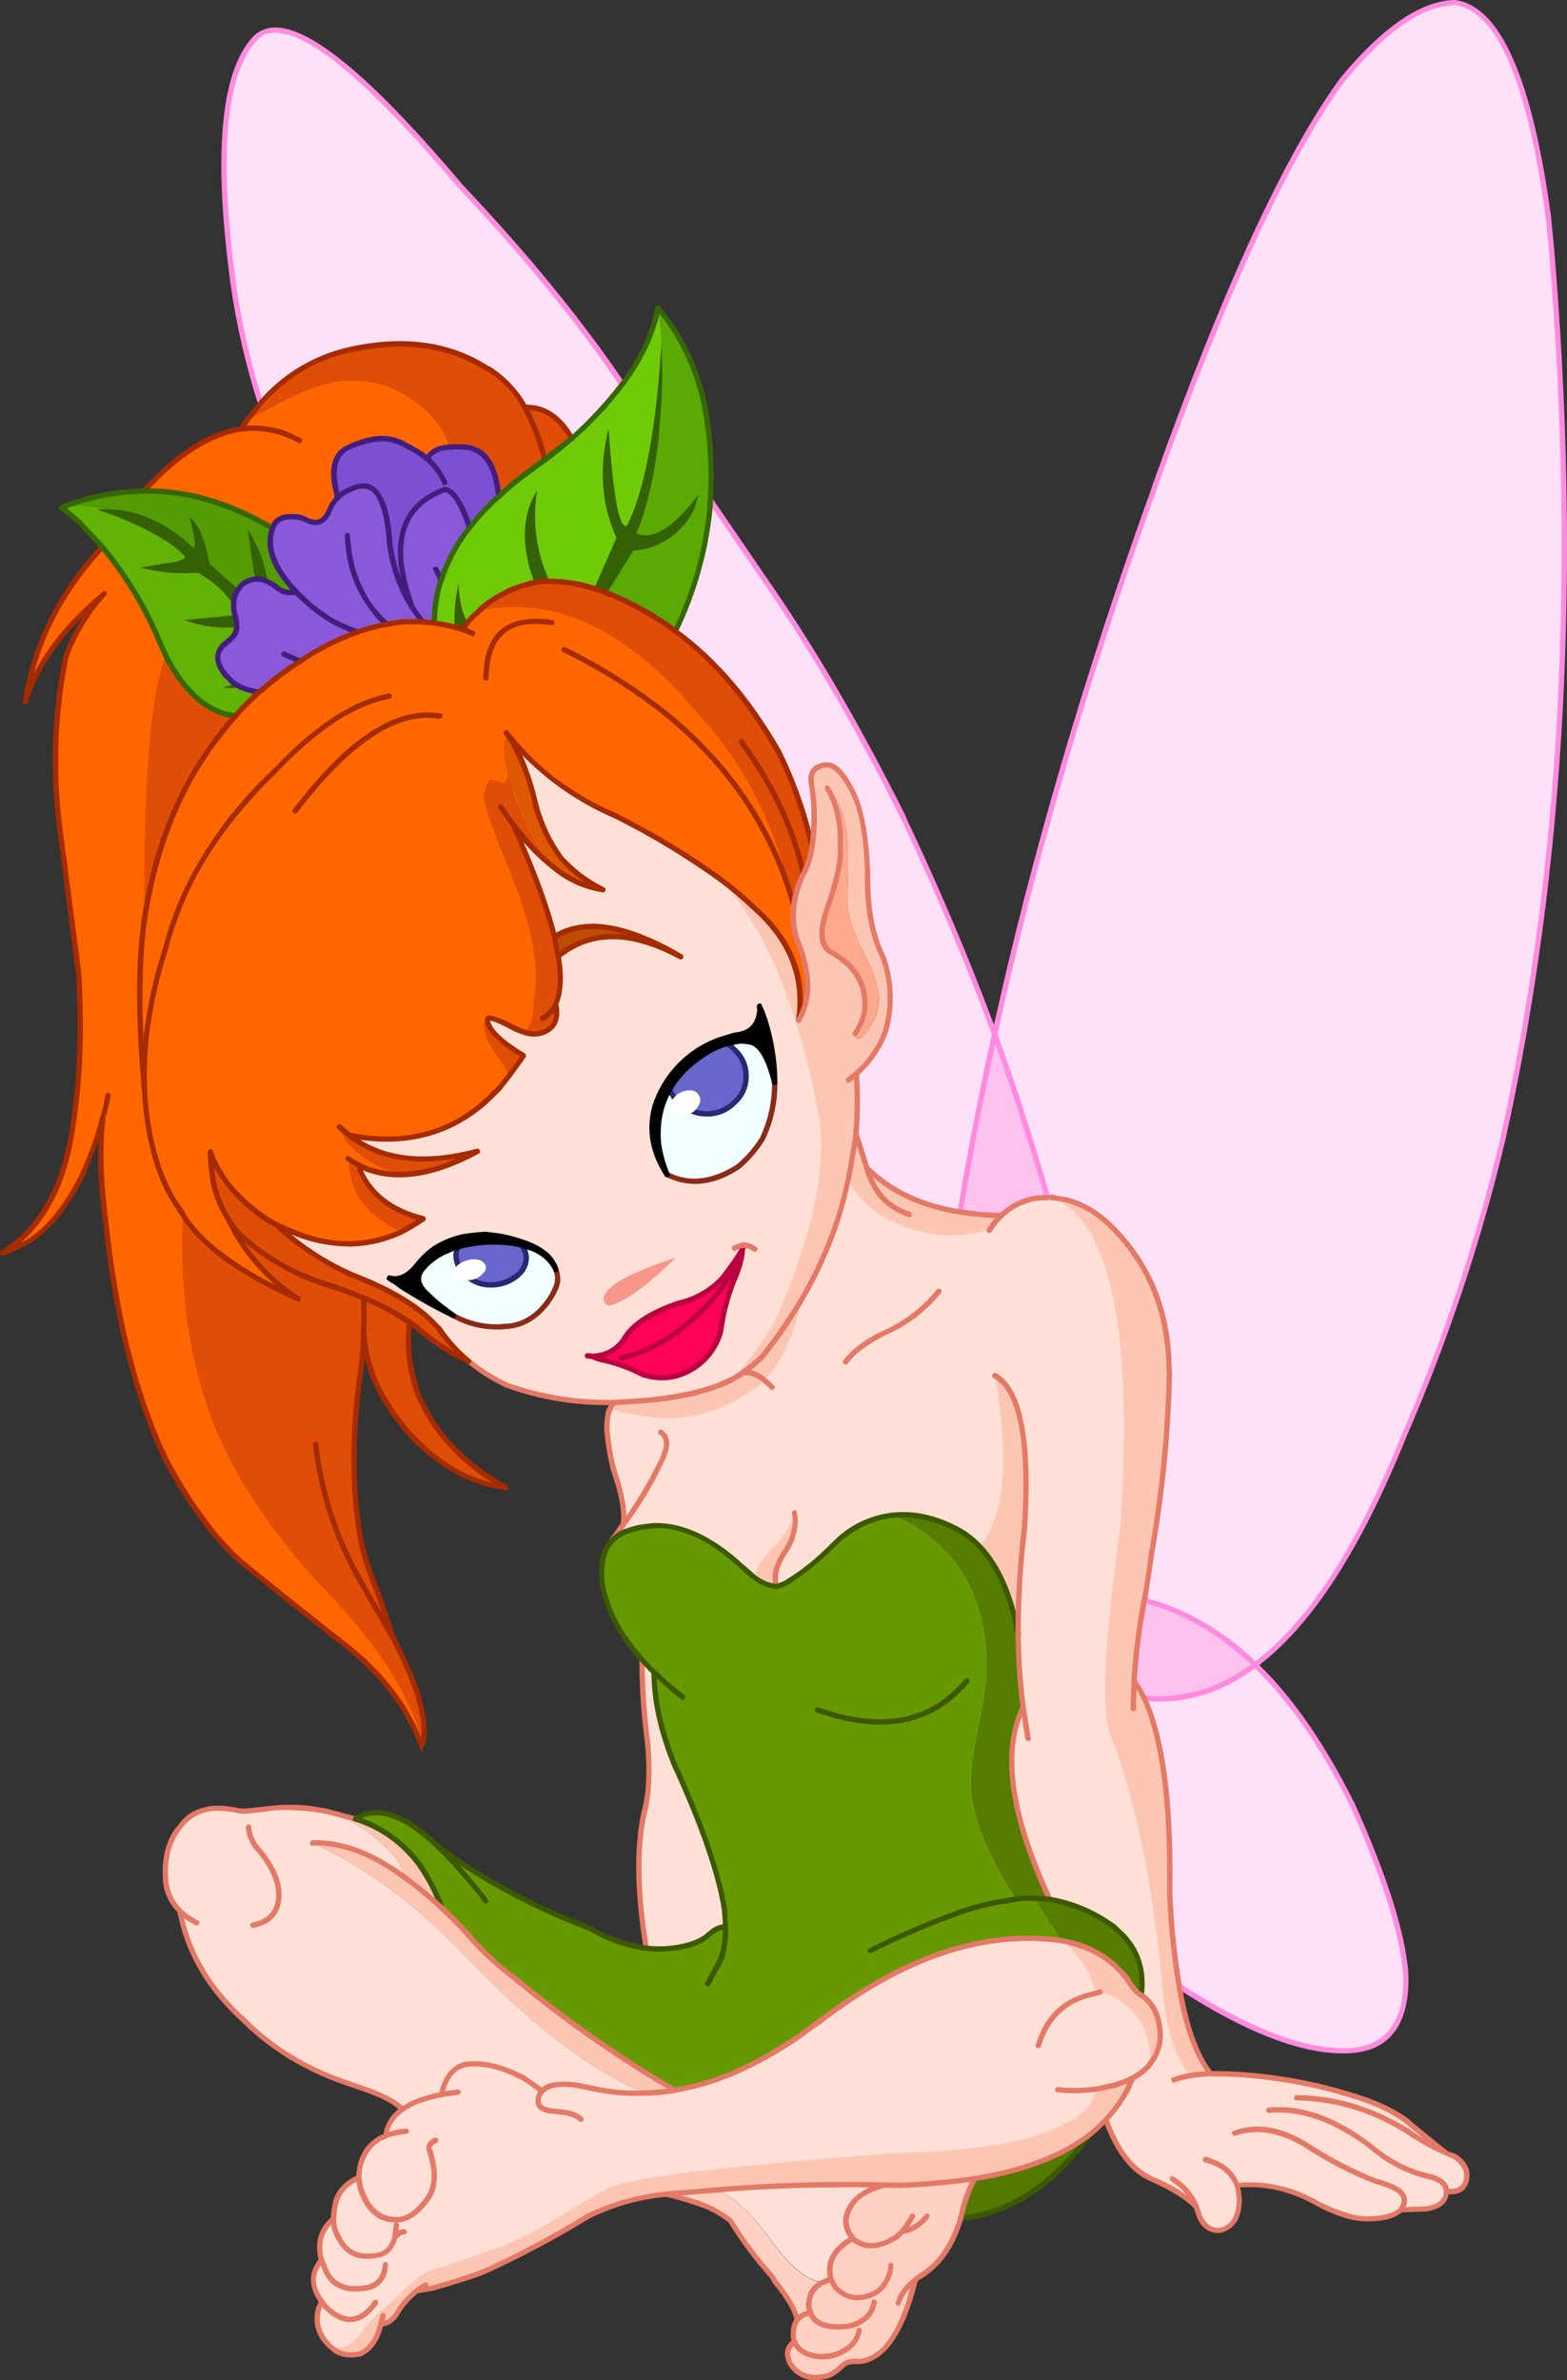 <?xml version="1.0" encoding="iso-8859-1"?>
<!-- Generator: Adobe Illustrator 20.1.0, SVG Export Plug-In . SVG Version: 6.00 Build 0)  -->
<svg version="1.0" id="Layer_1" xmlns="http://www.w3.org/2000/svg" xmlns:xlink="http://www.w3.org/1999/xlink" x="0px" y="0px"
	 viewBox="0 0 636.05 966.13" enable-background="new 0 0 636.05 966.13" xml:space="preserve">
<rect x="0" y="0" width="636.05" height="966.13" fill="#333333" stroke="none"/>
<title>fairies1_0007</title>
<path fill="#FEE0D6" d="M423,777.92l-54.22,12.19l-32.56,22.67l-56.81,34.57l-10.41,2.3l-25.53-1.29l-12.05-2.29l-6.17,0.14l-3.3,1
	l-1.58,1.15l-1.43-0.43l-10.76-6.6l-7.89-2.73l-8-0.86l-3.44,0.29L186,839l-2,1.43l-3.59,4.88l-1.15,4.3v0.57l-3,0.57l-5.88,1.72
	c-1.24,0.48-2.53,1.053-3.87,1.72c-2.773,1.24-4.493,2.387-5.16,3.44l-3.16,3.87l-1.43,2.73v2.58c-1.509,0.612-2.95,1.38-4.3,2.29
	c-2.967,1.913-4.497,3.683-4.59,5.31l-2.3,6.89v2.15c-0.96,0.667-2.013,1.383-3.16,2.15c-1.568,1.076-2.924,2.432-4,4l-2,4
	l-0.72,3.16v4.73l-2.15,0.72l-3,5.31l-0.86,3.3v4.3l0.86,2.15l-1.58,2.15l-2,5.74l2.3,7.17l1.29,2.58l-1.55,3.25l-0.57,4l0.86,3.87
	l1.15,2.73l2.58,3l3.3,2.44l6.46,1.43l4-6.46l6.31-7.6L157,939l10.9-11.91l6.31-3.44l26.11-7.32l31.13-15.49
	c15.5-7.64,23.35-11.587,23.55-11.84s5.507-1.067,15.92-2.44c5.167-0.767,10.33-1.483,15.49-2.15l72.44-3.59l54.65-6.46l29.12-13.2
	L453,849.5l1.72-3.73l7.75-4.3l4.3-4l1.87-2.58l-0.72-9.9l-8.18-14.2l-10.9-7l-10-11.91L423,777.92z"/>
<path fill="#FEE0D6" d="M334.17,510.53l-22.09,41.89l-17.64,14.06l-20.37,6.31H258l-4-1.72l-5.59-0.29l-2.15,8.89l2,14.2l3.3,10.62
	L253,615.4l-0.43,3.3l-2.3,4.59l7.73,14.48l134,128.68l19.35,4.55l12.62-0.29l8.46,1.58l9.9,3.87l16.21,12.62l3.44,6.46l1.58,10.33
	v4.3l5.31,6.46l2,6.6v5.45l-2.3,6.74l-4,5l-4.88,3.3l-3.16,6.6L449.08,861l6.46,12.77l6.46,7.17l4.3,2.73l16.93,9.18l1.72,2.58
	l1.43,3.59l2.87,4.59l3.3,1.58l2.44,0.29l3.3-1.58l2.44-2.87l1.72-3.3l1.15-3.87l-0.86-6.74l6.6-0.43l11.76,2l10,3.59l10.33,5.59
	l6.17,1.72c2.2,0.953,6.743,1.287,13.63,1c2.716-0.831,5.281-2.09,7.6-3.73H576c5.26-0.573,8.703-1.907,10.33-4l0.86-2.58l1-0.86
	h2.15l1.86-0.72l1.29-0.72l1.15-1.58l0.72-1.86v-2.58l-0.72-2.73l-2.83-3.23l-2.73-1.43l-3.16-1.15l-3-2l-1.58-1.86l-9.76-8.56l-5-3
	c-1.147-1.533-9.227-4.69-24.24-9.47c-8.227-2.393-18.7-4.163-31.42-5.31l-26-1.15l-3.73-5.74l-6-26.54l-6.31-56.66l-2-31.56
	l-7.46-17.79l-4.16-14.2l-1-13.77l9.32-56.09l3.59-69.29l-15.78-47.48l-16.66-15.65l-7.46-1.15l-8.18,0.29l-5.16,1.56l-8.32,5.45
	l-7.89,2.87l-20.37-1l-27.69-15.78l-4.73-4L341.78,489L334.17,510.53z"/>
<path fill="#FEE0D6" d="M97.77,462.19l-2,30.7L117,508.81l36,16.5l25.53,16.35l11.62,10.76l11,7.89l12.34,4.3l21.37,4.16l12.77,0.57
	l25.25-1.72c9.76-1.483,19.154-4.791,27.69-9.75l5.74-4.3l3.73-3.59l8.46-11.48l9.61-15.92l9-20.08l5.59-15.92l3.73-19.65
	l1.72-20.37l-16.93-53.51l-47.05-63.69l-79-37.73l-13.87,10.19L97.77,462.19z"/>
<path fill="#FF6600" d="M33.51,248.74l2.58-2.15L27.19,265l-0.43,1.72L24,285c-1.147,8.987-1.53,14.437-1.15,16.35L23,318.89
	c0.38,12.913,1.337,22.58,2.87,29L31.78,392c0.96,28.593,0.863,44.993-0.29,49.2L29.2,460c-3.54,16.927-6.647,26.393-9.32,28.4
	C11.96,499.807,6.333,506.277,3,507.81l5.74-2.15l4.88-3.59c10.233-8.987,16.113-15.92,17.64-20.8
	c6.407-14.44,9.563-21.997,9.47-22.67l-0.14-1l1.72-5v3.73l-1.15,7.46L41,474.53l3,27.69c2.2,18.84,3.683,29.073,4.45,30.7
	l6.74,26.25c4.88,18.073,8.547,28.497,11,31.27l10.33,17.36c7.46,11.86,12.433,18.46,14.92,19.8
	c22.28,19.607,34.377,29.697,36.29,30.27l7.32,5.88c11.3,9.267,16.95,14.093,16.95,14.48l8.89,11.77
	c5.927,8.513,9.177,14.347,9.75,17.5c0.767,5.067,0.91,5.067,0.43,0l1.15-2.44l-0.43-8.75l-1.87-8.18L160,665.6l-10.9-30.12
	l-3.1-13.2l-2.15-21.37c0.093-8.227,0.333-16.69,0.72-25.39c0.767-17.333,1.963-27.137,3.59-29.41l0.57-17.64l-32.28-14.77
	l-10.9-12.19l-0.14-8.61l4.16,2.87l18.07,7.46c9.753,2.58,18.79,2.483,27.11-0.29l12.62-5.88l-18.67-10.19l-5.16-14.92l8.61,3.44
	c6.434,2.001,13.31,2.101,19.8,0.29c6.12-1.82,9.787-3.207,11-4.16c0.573-0.48,0.573-0.767,0-0.86l-15.64,1.86l-15.92-4l-6.39-5.47
	v-2l3.87,0.57L162,462c10.327-0.767,19.22-3.73,26.68-8.89l7-5.59c6.166-5.752,11.698-12.149,16.5-19.08l-4.3-2.44l-7-5.45
	l-2.58-3.87l-0.43-2.44l0.43-1.15h1.15l5.74,2l4.88,2.73l4.16,1.43l4-0.86l3.73-3.16l0.43-10.62L221,389.18l-19.37-65.13
	c3.727-1.24,5.727-2.003,6-2.29c1.305-2.459,2.454-4.997,3.44-7.6l-1.87-2.87l-1.29-4.59l-1.15-6.89l20.66,18.5
	c8.8,6.667,15.113,10.333,18.94,11c15.587,8.127,23.62,12.383,24.1,12.77c17.407,11.287,26.073,17.31,26,18.07L310.08,372l6.31,7.46
	l5.16,10l2,6.74l1.15,12.19l-0.43,4.45l1.43-2.44l2-4.59l0.14-6.31l-0.84-7.88L322.7,378l-1-4.73l0.43-5.59L320,361.2l0.86-10.47
	l3.87-16.93l-28.83-45.47l-46.62-40.45L199.33,235l-75.88,2.73l-81.91-15.67l-4.16,4.88c-2.107,2.773-4.307,5.737-6.6,8.89
	c-4.593,6.407-7.413,10.757-8.46,13.05L17,260.5c-3.727,8.7-5.927,15.537-6.6,20.51h1.15L22,261.79L33.51,248.74z"/>
<path fill="#FFE1F7" d="M464.57,689.27c7.46,16.353,10.903,42.557,10.33,78.61c0.464,12.933,1.757,25.823,3.87,38.59
	c27.16,17.593,49.393,26.297,66.7,26.11c17.5-0.093,25.867-10.517,25.1-31.27c-1.24-16.447-8.46-39.35-21.66-68.71
	c-11.76-24-24.86-42.937-39.3-56.81C495.457,686.403,480.443,690.897,464.57,689.27z"/>
<path fill="#346103" d="M103.51,235c1.73-0.185,3.474,0.164,5,1c-1.031-7.439-3.728-14.549-7.89-20.8L103.51,235z"/>
<path fill="#FFC1EE" d="M509.61,675.79c-13.487-13.007-28.487-21.757-45-26.25l-0.14,0.72c-2.085,10.603-3.421,21.339-4,32.13
	c1.536,2.203,2.926,4.505,4.16,6.89C480.463,690.9,495.457,686.403,509.61,675.79z"/>
<path fill="#FDC6B3" d="M403.89,558.3c5.927,34.14,3.87,57.283-6.17,69.43c7.267,7.653,12.48,19.463,15.64,35.43
	c-0.059-14.374,0.803-28.736,2.58-43C418.047,584.753,414.03,564.133,403.89,558.3z"/>
<path fill="#346103" d="M68.65,220.34l2.15,1.58l0.14,0.14c1.179,0.909,2.283,1.912,3.3,3c1.72,1.147,0.763,2.103-2.87,2.87
	l-14.49,2.44c7.657,2.087,15.621,2.814,23.53,2.15c6.6,3.827,11.43,8.32,14.49,13.48l0.14-2.3c0.176-1.585,0.717-3.108,1.58-4.45
	l0.14-0.14L85,228.8c-1.82-10.14-4.547-16.453-8.18-18.94c2.393,7.84,2.92,12,1.58,12.48c-11-10.427-22.907-15.64-35.72-15.64
	l-3.3,0.14c5.082,1.617,10.065,3.533,14.92,5.74C59.283,214.778,64.082,217.373,68.65,220.34z"/>
<path fill="#FFE1F7" d="M94.76,115.33c2.242,16.454,5.923,32.679,11,48.49c9.433-11.083,22.253-18.751,36.48-21.82
	c21.42-4.78,39.733-2.34,54.94,7.32l1.29,0.72c6.084,3.785,11.089,9.075,14.53,15.36c7.72-0.267,14.053,3.933,19,12.6
	c7.478-6.69,14.343-14.036,20.51-21.95c-17.673-26.093-39.56-52.91-65.66-80.45c-42.84-51.067-70.38-71.293-82.62-60.68
	C90.65,28.5,87.493,61.97,94.76,115.33z"/>
<path fill="#DF4D06" d="M213,165.4c3.578,6.719,6.325,13.848,8.18,21.23L232,178C227.053,169.333,220.72,165.133,213,165.4z"/>
<path fill="#FDC6B3" d="M430.86,787.68h-0.29c3.727,1.913,7.6,6.503,11.62,13.77l1.29,3.44c0.319,1.027,0.802,1.996,1.43,2.87
	l1.58,0.86l1.29,0.43c1.183,0.265,2.336,0.65,3.44,1.15c10.427,5.26,15.64,14.01,15.64,26.25v1.29c3.075-3.894,4.51-8.834,4-13.77
	c-0.667-6.6-3.2-11.287-7.6-14.06l-0.29-0.14c-1.533-0.953-3.35-3.153-5.45-6.6l-3-3.44c-6.12-6.213-13.913-10.183-23.38-11.91
	L430.86,787.68z"/>
<path fill="#DF4D06" d="M170.07,566.62l-0.29-0.72c-3.247-8.847-4.473-18.308-3.59-27.69v-0.29l0.14-1.29
	c-5.949-3.738-12.185-6.999-18.65-9.75c0.193,4.78,0.193,9.513,0,14.2c0.646,10.459,4.063,20.557,9.9,29.26
	c3.436,5.543,7.529,10.65,12.19,15.21c11,10.613,22.81,16.687,35.43,18.22C188.187,594.31,176.477,581.927,170.07,566.62z"/>
<path fill="#549B04" d="M32.5,205.28c3.446,0.012,6.874,0.494,10.19,1.43c12.813,0,24.72,5.213,35.72,15.64
	c1.333-0.48,0.807-4.64-1.58-12.48c3.633,2.487,6.357,8.797,8.17,18.93l11.76,10.33c0.425-0.7,0.958-1.328,1.58-1.86
	c1.425-1.304,3.237-2.108,5.16-2.29l-2.87-19.8c4.162,6.251,6.859,13.361,7.89,20.8c1.624,0.718,3.126,1.687,4.45,2.87
	c2.079,1.475,4.707,1.948,7.17,1.29c-9.18-9.753-12.337-18.36-9.47-25.82h-0.14c-12.713-7.547-25.477-12.283-38.29-14.21
	c-4.558-0.667-9.164-0.955-13.77-0.86h-0.58c-11.004,0.27-21.877,2.456-32.13,6.46L32.5,205.28z"/>
<path fill="#FF6600" d="M58.47,199.25c4.606-0.095,9.212,0.193,13.77,0.86c12.813,1.913,25.58,6.647,38.3,14.2l0.86-1.58
	c1.82-2.773,5.407-3.683,10.76-2.73l1.72,0.72c4.667,2.393,7.967,1.15,9.9-3.73c0.758-1.95,1.932-3.71,3.44-5.16
	c-3.153-10.713-1.67-17.503,4.45-20.37c9.373-4.207,17.07-4.447,23.09-0.72c3.198,1.461,6.188,3.341,8.89,5.59
	c0.179-0.65,0.524-1.242,1-1.72c1.82-2,4.403-3.053,7.75-3.16c-1.627-6.6-5.93-12.53-12.91-17.79l-6.46-4.3
	c-6.121-3.315-12.979-5.035-19.94-5c-6.667,0-13.983,1.77-21.95,5.31c-5.547,2.58-12.433,6.167-20.66,10.76l-2.58,3.73
	C85.193,176.053,72.05,184.417,58.47,199.25z"/>
<path fill="#DF4D06" d="M95.76,290.48c-10.993-0.987-20.46-9.113-28.4-24.38c-6.24,14.92-9.157,50.78-8.75,107.58
	C62.437,347.287,70.9,324.527,84,305.4C87.638,300.21,91.564,295.229,95.76,290.48z"/>
<path fill="#8959D9" d="M190.58,214c-3.153-9.66-6.403-14.777-9.75-15.35c-17.887,6.407-22.573,21.707-14.06,45.9l1,2.44l3.73,5.31
	l4.73,0.43l0.14-2.58c0.127-3.713,0.656-7.401,1.58-11l1.15-3.73C181.597,227.643,185.487,220.385,190.58,214z"/>
<path fill="#346103" d="M187.71,255.48l2-2.87c-0.757-1.424-1.383-2.913-1.87-4.45c-1.159-3.809-1.692-7.78-1.58-11.76
	c-1.118,4.264-1.742,8.643-1.86,13.05c-0.08,1.668-0.033,3.339,0.14,5L187.71,255.48z"/>
<path fill="#DF4D06" d="M193.74,467.36c-21.52,5.74-38.877,3.54-52.07-6.6l-3.87-3.3c1.533,5.64,6.123,10.567,13.77,14.78
	c3.411,1.913,7.018,3.452,10.76,4.59C171.79,476.823,182.26,473.667,193.74,467.36z"/>
<path fill="#DF4D06" d="M197.75,414l-0.14-0.14l-0.57,0.43l-0.14,0.14c-0.309,0.57-0.457,1.213-0.43,1.86v0.57
	c0.194,1.834,0.677,3.626,1.43,5.31c1.019,2.101,2.22,4.109,3.59,6c2.002,2.638,3.731,5.472,5.16,8.46
	c1.72-2.2,3.633-4.927,5.74-8.18C203.11,422.923,198.23,418.107,197.75,414z"/>
<path fill="#DF4D06" d="M105.8,163.82l-5.31,6.6c8.227-4.593,15.113-8.18,20.66-10.76c7.94-3.54,15.257-5.31,21.95-5.31
	c6.961-0.035,13.819,1.685,19.94,5l6.46,4.3c6.98,5.26,11.283,11.19,12.91,17.79h0.29c2.781-0.147,5.569-0.003,8.32,0.43
	c0.276-0.05,0.556,0.063,0.72,0.29c6,1.72,9.54,8.127,10.62,19.22c3.72-3.483,7.648-6.739,11.76-9.75l7-5
	c-1.836-7.38-4.563-14.509-8.12-21.23c-3.436-6.299-8.441-11.604-14.53-15.4l-1.29-0.72c-15.207-9.66-33.52-12.1-54.94-7.32
	C128.023,145.048,115.217,152.73,105.8,163.82z"/>
<path fill="#346103" d="M96.19,254.62c-0.063-1.687-0.305-3.363-0.72-5h-0.14l-20.66,2c6.625,2.529,13.73,3.554,20.8,3H96.19z"/>
<path fill="#7D50D3" d="M152,198.82c3.54,3.333,5.643,10.697,6.31,22.09c1.063,8.388,3.782,16.482,8,23.81l1.43,2.29l-1-2.44
	c-8.513-24.193-3.827-39.493,14.06-45.9c3.333,0.573,6.583,5.69,9.75,15.35c3.591-4.501,7.523-8.72,11.76-12.62
	c-1.053-11.093-4.593-17.5-10.62-19.22c-0.164-0.227-0.444-0.34-0.72-0.29c-2.751-0.433-5.539-0.577-8.32-0.43h-0.29
	c-3.333,0.093-5.917,1.147-7.75,3.16c-0.476,0.478-0.821,1.07-1,1.72c-2.702-2.249-5.692-4.129-8.89-5.59
	c-6-3.727-13.697-3.487-23.09,0.72c-6.12,2.867-7.603,9.657-4.45,20.37c1.244-1.213,2.702-2.186,4.3-2.87
	C145.713,196.67,149.22,196.62,152,198.82z"/>
<path fill="#8959D9" d="M133.78,207c-1.913,4.88-5.213,6.123-9.9,3.73l-1.72-0.72c-5.333-0.953-8.92-0.043-10.76,2.73l-0.72,1.58
	c-2.867,7.46,0.29,16.067,9.47,25.82l5.45,5.16c2.961,2.51,6.129,4.765,9.47,6.74c3.273,1.751,6.681,3.239,10.19,4.45
	c3.807-1.414,7.737-2.472,11.74-3.16c4.766-0.961,9.637-1.297,14.49-1l-5.16-7.6c-4.218-7.328-6.937-15.422-8-23.81
	c-0.667-11.38-2.77-18.743-6.31-22.09c-2.773-2.2-6.263-2.153-10.47,0.14c-1.598,0.684-3.056,1.657-4.3,2.87
	C135.731,203.287,134.547,205.048,133.78,207z"/>
<path fill="#8959D9" d="M108.53,236c-1.526-0.836-3.27-1.185-5-1c-1.923,0.182-3.735,0.986-5.16,2.29
	c-0.622,0.532-1.155,1.16-1.58,1.86l-0.14,0.14c-0.885,1.329-1.449,2.846-1.65,4.43L94.9,246l0.43,3.3l0.14,0.29
	c0.415,1.637,0.657,3.313,0.72,5l-0.72,2.44c-0.667,1.241-1.599,2.32-2.73,3.16l-2,1.58c-3.253,3.253-3.013,7.253,0.72,12l3.15,3.23
	l3.16,1.86c2.277,1.019,4.694,1.693,7.17,2h0.14l0.86-0.57c4.994-4.372,10.316-8.354,15.92-11.91
	c7.247-4.962,15.105-8.965,23.38-11.91c-3.503-1.218-6.904-2.713-10.17-4.47c-3.341-1.975-6.509-4.23-9.47-6.74l-5.45-5.16
	c-2.463,0.658-5.091,0.185-7.17-1.29C111.652,237.648,110.15,236.7,108.53,236z"/>
<path fill="#61B306" d="M32.65,212.45c2.773,2.773,5.737,5.977,8.89,9.61c9.596,11.523,17.385,24.437,23.1,38.3l2.73,5.74
	c7.94,15.333,17.407,23.463,28.4,24.39c2.866-3.339,5.931-6.502,9.18-9.47v-0.14c-2.476-0.307-4.893-0.981-7.17-2
	c-2.459,0.463-4.973,0.561-7.46,0.29l5.16-1.58L94.61,277l-3.16-3.16c-3.727-4.78-3.967-8.78-0.72-12l2-1.58
	c1.131-0.84,2.063-1.919,2.73-3.16l0.72-2.44h-0.7c-7.07,0.554-14.175-0.471-20.8-3l20.66-2v-0.29L94.9,246
	c-3.06-5.167-7.89-9.66-14.49-13.48c-7.909,0.664-15.873-0.063-23.53-2.15l14.49-2.44c3.633-0.767,4.59-1.723,2.87-2.87
	c-1.017-1.088-2.121-2.091-3.3-3l-0.14-0.14l-2.15-1.58c-4.565-2.963-9.36-5.555-14.34-7.75c-4.855-2.207-9.838-4.123-14.92-5.74
	l3.3-0.14c-3.316-0.936-6.744-1.418-10.19-1.43l-6.74,0.43L25,206C27.665,208.01,30.219,210.163,32.65,212.45z"/>
<path fill="#346103" d="M90.31,279.15c2.487,0.271,5.001,0.173,7.46-0.29l-2.3-1.29L90.31,279.15z"/>
<path fill="#DF4D06" d="M85.43,467.64L86,475c0.158,2.865,0.637,5.703,1.43,8.46c1.275,4.057,3.063,7.935,5.32,11.54
	c1.04,1.774,2.242,3.447,3.59,5c10.14,9.853,22.523,17.073,37.15,21.66c5.067,1.627,9.8,3.347,14.2,5.16
	c6.465,2.751,12.701,6.012,18.65,9.75l0.57,0.57l1.58,1c8.32,7.08,15.54,11.813,21.66,14.2c-4.604-3.864-8.644-8.354-12-13.34
	c-7.08-8-18.747-15.173-35-21.52c-11.356-4.924-21.75-11.821-30.7-20.37l-2.87-1.43c-9.213-5.787-16.113-12.647-20.7-20.58L88.3,474
	C87.203,471.946,86.244,469.821,85.43,467.64z"/>
<path fill="#DF4D06" d="M92.75,495l2.87,5.45c6.226,10.831,14.922,20.037,25.38,26.87c-24.1-11-39.687-22.477-46.76-34.43
	c-1.533,32.133,2.77,60.823,12.91,86.07c7.94,20,21.663,40.847,41.17,62.54l1.58,1.72c22.28,22.567,36.193,43.99,41.74,64.27
	c1.527-5.453,0.237-13.82-3.87-25.1c-2.2-5.167-4.533-10.33-7-15.49l-0.57-1.15l-0.2-0.15v-0.14l-0.29-0.57l-0.14-0.14v-0.15
	l-7-20.37l-0.29-0.57c-2.158-5.265-3.923-10.684-5.28-16.21c-4.207-21.52-4.303-45.667-0.29-72.44l1-13.63v-0.29
	c0.193-4.667,0.193-9.4,0-14.2c-4.4-1.82-9.133-3.54-14.2-5.16c-14.633-4.593-27.017-11.813-37.15-21.66
	C95.001,498.496,93.793,496.799,92.75,495z"/>
<path fill="#DF4D06" d="M147.83,489c3.44,4.113,8.413,7.843,14.92,11.19c3.136-1.582,6.145-3.404,9-5.45
	c-12.913-3.253-21.473-9.947-25.68-20.08l-0.29-1.58l-4.45-2.73C141.843,478.397,144.01,484.613,147.83,489z"/>
<path fill="#BF4D00" d="M227.16,387.6c13.007-10.14,29.36-9.9,49.06,0.72c-22-13.007-39.07-15.673-51.21-8l1.43,7.46L227.16,387.6z"
	/>
<path fill="#DD5800" d="M207.65,300.81l-2.3-3.44l-0.86,6.31l0.43,5.31l1.29,5.45v0.14c1.437,5.307,3.307,10.488,5.59,15.49
	c4.8,10.813,9.2,18.227,13.2,22.24c5.683,4.594,12.448,7.655,19.65,8.89c-6.472-3.219-12.266-7.649-17.07-13.05
	c-4.724-6.485-8.225-13.778-10.33-21.52C215.424,317.573,212.185,308.86,207.65,300.81z"/>
<path fill="#DF4D06" d="M206.22,314.58c-0.208,1.268-0.754,2.456-1.58,3.44l-5.74-1.72c-1.612,2.159-2.514,4.766-2.58,7.46
	c0,2.487,3.777,13.053,11.33,31.7s10.757,34.09,9.61,46.33c-1.147,11.953-1.913,16.4-2.3,13.34c-0.06,1.559-0.858,2.996-2.15,3.87
	c2.018,0.748,4.209,0.897,6.31,0.43l0.43-0.14c4.88-1.533,6.937-4.93,6.17-10.19l-0.29-1.58c2-4.4,2.43-10.52,1.29-18.36l-0.29-1.29
	v-0.14l-1.43-7.45c-2.967-11.86-8.467-26.86-16.5-45l1.43,1.72l0.14,0.29c4.361,5.583,9.373,10.625,14.93,15.02
	c-4-4-8.4-11.41-13.2-22.23C209.52,325.074,207.653,319.89,206.22,314.58z"/>
<path fill="#FDC6B3" d="M449.36,496.19c-6.407-5.74-13.293-9.04-20.66-9.9l-1.43-0.14c23.62,10.04,32.8,54.373,27.54,133
	c-6.313,45.04-7.843,73.013-4.59,83.92l0.43,1.15c10.333,26.087,17.45,60.79,21.35,104.11c1.533,16.447,5.31,27.827,11.33,34.14
	c2.702-0.465,5.438-0.706,8.18-0.72c-5.833-7.08-10.09-18.843-12.77-35.29c-2.113-12.767-3.406-25.657-3.87-38.59
	c0.573-36.053-2.87-62.257-10.33-78.61c-1.234-2.385-2.624-4.687-4.16-6.89c0.579-10.791,1.915-21.527,4-32.13l3-19.22
	c4.394-24.199,6.842-48.71,7.32-73.3l-0.29-7.17C473.11,528.557,464.76,510.437,449.36,496.19z"/>
<path fill="#FEE0D6" d="M346.94,893.26v-0.14c2.293-2.487,6.263-4.543,11.91-6.17c-22.829-0.543-45.671,0.124-68.43,2
	c6.507,1.913,13.727,8.32,21.66,19.22c8.513,11.953,15.923,17.977,22.23,18.07c0.855-0.468,1.775-0.805,2.73-1l0.29-0.14
	c-1.82-6.667,1.097-12.213,8.75-16.64v-0.14C342.16,903.54,342.447,898.52,346.94,893.26z"/>
<path fill="#FED1C2" d="M364.73,887.09l-5.88-0.14c-5.74,1.627-9.71,3.73-11.91,6.31c-4.493,5.26-4.78,10.28-0.86,15.06v0.14
	c-7.653,4.4-10.57,9.947-8.75,16.64l-0.29,0.14c-0.955,0.195-1.875,0.532-2.73,1c-2.879,1.127-5.023,3.593-5.74,6.6l-0.43,2.44
	c0.122,1.122,0.363,2.229,0.72,3.3v0.14c-2.071,0.244-3.971,1.271-5.31,2.87c-1.408,2.107-1.972,4.666-1.58,7.17l0.43,1.58
	c-2.967,2.293-3.59,5.21-1.87,8.75c3.333,5.333,8.497,7.053,15.49,5.16c2.176-0.91,4.133-2.274,5.74-4
	c1.527-1.533,3.63-2.107,6.31-1.72c10.327-0.573,18.12-11.62,23.38-33.14l1.43-1.15c7.46-4.4,12.863-11.573,16.21-21.52l0.86-2.3
	c1.031-5.612,2.92-11.032,5.6-16.07C385.333,885.813,375.045,886.727,364.73,887.09z"/>
<path fill="#527900" d="M440,869.44l1.86-2.58l-0.86,0.57c-10.9,8.127-26.057,13.77-45.47,16.93c-2.68,5.038-4.569,10.458-5.6,16.07
	c16.447-1.913,30.84-9.517,43.18-22.81C435.587,875.05,437.889,872.318,440,869.44z"/>
<path fill="#346103" d="M268.48,140l-0.72,9.32v0.14c-2.487,29.933-6.887,51.163-13.2,63.69c-3.04,2.493-5.56-10.557-7.56-39.15
	c-3.92,16.26-2.82,31.037,3.3,44.33l-9,20.51l5,1.72l0.14,0.14L257,223.49c3.094-0.133,6.141-0.81,9-2
	c6.626-2.711,12.069-7.696,15.35-14.06c0.861-2.088,1.53-4.251,2-6.46c-10.233,13.387-18.6,18.55-25.1,15.49
	c4.207-9.947,7.207-22.523,9-37.73l1.23-14.73c0.479-8.216,0.479-16.454,0-24.67V140z"/>
<path fill="#346103" d="M222.86,235.83l-2.15-5.45c-3.511-9.983-4.443-20.691-2.71-31.13c-5.453,8.513-6.41,19.18-2.87,32l1.72,5.16
	C218.825,235.991,220.841,235.796,222.86,235.83z"/>
<path fill="#6FCB07" d="M267.76,149.33l0.72-9.32c-0.01-5.009-0.505-10.006-1.48-14.92l-0.86,3.59
	c-2.393,9.087-6.937,18.22-13.63,27.4c-6.169,7.904-13.033,15.24-20.51,21.92l-17.93,13.63c-4.112,3.011-8.04,6.267-11.76,9.75
	c-4.227,3.901-8.148,8.12-11.73,12.62c-5.088,6.37-8.978,13.611-11.48,21.37l-1.1,3.76c-0.924,3.599-1.453,7.287-1.58,11l-0.14,2.58
	l8.32,1.72c-0.173-1.661-0.22-3.332-0.14-5c0.118-4.407,0.742-8.786,1.86-13.05c-0.112,3.98,0.421,7.951,1.58,11.76
	c0.487,1.537,1.113,3.026,1.87,4.45c1.312-1.596,2.75-3.084,4.3-4.45l0.29-0.29c2.934-2.783,6.271-5.106,9.9-6.89l0.14-0.14
	c1.375-0.786,2.813-1.455,4.3-2h0.14l3-1.15h0.29c1.541-0.551,3.123-0.982,4.73-1.29l-1.72-5.16c-3.54-12.813-2.583-23.48,2.87-32
	c-1.727,10.441-0.788,21.149,2.73,31.13l2.15,5.45c6.241,0.011,12.44,1.024,18.36,3l9-20.51c-6.113-13.267-7.197-28.03-3.25-44.29
	c2,28.593,4.533,41.647,7.6,39.16c6.313-12.527,10.713-33.757,13.2-63.69v-0.14H267.76z"/>
<path fill="#FEE0D6" d="M134.78,735.75l-3.87-0.86c-6.292-1.136-12.697-1.522-19.08-1.15L101.36,735
	c-1.531,0.085-3.067,0.038-4.59-0.14c-4.113-1.118-8.423-1.312-12.62-0.57l-1.72,0.43c-3.945,1.092-7.36,3.58-9.61,7l-0.57,0.72
	c-3.727,4.78-5.393,11.237-5,19.37c0.022,5.184,2.088,10.151,5.75,13.82c3.06,16.733,11.763,31.557,26.11,44.47
	c11.573,11.573,25.967,20.18,43.18,25.82l5.74,2c7.653,2.667,12.77,5.44,15.35,8.32c3.727-2.667,9.033-4.667,15.92-6
	c1.627-7.173,4.83-11.237,9.61-12.19c6.5-1.053,13.767,0.477,21.8,4.59l1.43,0.72c2.867,1.82,5.497,3.637,7.89,5.45
	c0.319-0.401,0.709-0.739,1.15-1c2.393-1.627,6.507-2.103,12.34-1.43c0.667,0.093,2.1,0.427,4.3,1l2.73,0.43
	c7.012,1.548,14.196,2.173,21.37,1.86c-22-9.18-46.147-27.59-72.44-55.23c-20.367-21.233-41.213-36.677-62.54-46.33
	c8.227-0.38,16.977,1.917,26.25,6.89c3.7,2.06,7.292,4.31,10.76,6.74c-0.193-4-3.527-8.78-10-14.34
	C148.375,742.311,141.865,738.354,134.78,735.75z"/>
<path fill="#FDC6B3" d="M144.39,738.33l-3.87-1c-1.883-0.631-3.799-1.158-5.74-1.58c7.05,2.606,13.53,6.552,19.08,11.62
	c6.5,5.547,9.833,10.327,10,14.34c-3.456-2.419-7.034-4.658-10.72-6.71c-9.273-4.973-18.023-7.27-26.25-6.89
	c21.333,9.66,42.18,25.103,62.54,46.33c26.3,27.64,50.447,46.05,72.44,55.23c4.02-0.131,8.028-0.515,12-1.15
	c-23.193-13.539-45.216-28.989-65.84-46.19c-5.927-4.207-12.24-10.183-18.94-17.93c-3.827-4.113-7.077-7.413-9.75-9.9
	c-2.224-6.201-5.249-12.084-9-17.5C163.933,748.138,154.829,741.588,144.39,738.33z"/>
<path fill="#FFE1F7" d="M590.52,1h-0.72c-13.293,0.767-28.26,11.24-44.9,31.42c-22.28,30.507-47.67,85.507-76.17,165l-1.43,4.45
	l-0.57,1.29c-26.587,74.5-47.587,146.75-63,216.75c7.94,21.707,15.113,43.797,21.52,66.27l3.44,0.14
	c7.333,0.86,14.22,4.16,20.66,9.9c15.393,14.247,23.76,32.37,25.1,54.37l0.29,7.17c-0.478,24.59-2.926,49.101-7.32,73.3l-2.87,18.51
	c16.547,4.493,31.547,13.243,45,26.25c21.707-16.16,41.79-47.097,60.25-92.81c16.919-38.964,30.371-79.344,40.2-120.67
	c24.387-110.167,30.89-231.143,19.51-362.93l-1.15-11.62C620.727,32.23,608.113,3.3,590.52,1z"/>
<path fill="#5BA905" d="M267,125.09c0.901,4.681,1.38,9.433,1.43,14.2c0.479,8.216,0.479,16.454,0,24.67l-1.15,14.78
	c-1.82,15.207-4.82,27.783-9,37.73c6.5,3.06,14.867-2.103,25.1-15.49c-0.47,2.209-1.139,4.372-2,6.46
	c-3.29,6.365-8.744,11.347-15.38,14.05c-2.859,1.19-5.906,1.867-9,2l-10.62,17.21l1.58,0.57c5.806,2.377,11.416,5.206,16.78,8.46
	c3.223,1.927,6.334,4.034,9.32,6.31c7.685-15.749,12.449-32.761,14.06-50.21v-1.13l0.14-1.58v-0.29
	c0.86-12.655,0.1-25.368-2.26-37.83l-0.14-0.72C282.493,149.053,276.207,135.99,267,125.09z"/>
<path fill="#FFC1EE" d="M403.75,419.88c-5.547,25.053-10.233,49.103-14.06,72.15c5.558,0.823,11.163,1.3,16.78,1.43
	c4.997-4.909,11.789-7.555,18.79-7.32C418.853,463.673,411.683,441.587,403.75,419.88z"/>
<path fill="#DF4D06" d="M216.83,236.4c-1.607,0.308-3.189,0.739-4.73,1.29h-0.29l-3,1.15h-0.14c-1.487,0.545-2.925,1.214-4.3,2V241
	h-0.14c-3.629,1.784-6.966,4.107-9.9,6.89c12.725-2.683,25.947-1.737,38.16,2.73c17.5,6.213,34.667,19.507,51.5,39.88
	c18.167,19.7,30.457,43.897,36.87,72.59l1.29,4.59c0.516-3.861,1.58-7.629,3.16-11.19l0.43-1.15l0.29-0.57v-0.14l0.14,0.14
	c1.72-3.578,2.88-7.4,3.44-11.33c-2.991-13.379-7.616-26.34-13.77-38.59c-11.893-20.767-25.77-36.983-41.63-48.65l-0.14-0.14
	c-2.986-2.276-6.097-4.383-9.32-6.31c-5.354-3.256-10.954-6.088-16.75-8.47l-1.58-0.57l-0.14-0.14l-5-1.72
	c-5.92-1.976-12.119-2.989-18.36-3C220.876,235.8,218.832,235.985,216.83,236.4z"/>
<path fill="#F89789" d="M274.21,510.53c-13.007,4.207-21.613,8.08-25.82,11.62c-3.92,3.44-4.397,6.07-1.43,7.89
	C253.173,528.8,262.257,522.297,274.21,510.53z"/>
<path fill="#FE0159" d="M300.46,508.53v0.14c-1.907,3.133-4.014,6.139-6.31,9l-0.86,1.15c-4.732,5.078-10.876,8.623-17.64,10.18
	c-11.667,3.92-19.173,8.847-22.52,14.78c-2.964,4.254-7.867,6.734-13.05,6.6c1.61,0.693,3.285,1.222,5,1.58
	c4.871,1.248,9.622,2.921,14.2,5l1.29,0.72c4.549,1.711,9.528,1.91,14.2,0.57c4.014-1.2,7.697-3.312,10.76-6.17
	c3.325-3.279,5.705-7.393,6.89-11.91c1.047-7.174,2.927-14.201,5.6-20.94c1.578-3.31,2.644-6.84,3.16-10.47l0.14-1.72L300.46,508.53
	z"/>
<path fill="#F2FFFF" d="M299.32,422.74l-4.3,0.86c4.703,2.753,7.638,7.752,7.75,13.2c0.039,4.107-1.701,8.031-4.77,10.76
	c-2.957,2.978-6.993,4.634-11.19,4.59c-4.235,0.03-8.31-1.621-11.33-4.59c-1.642-1.509-2.917-3.373-3.73-5.45
	c-3.827,6.213-5.357,13.53-4.59,21.95c0.602,4.402,1.81,8.699,3.59,12.77c8.893,4.493,18.503,3.44,28.83-3.16
	c3.834-3.232,7.125-7.057,9.75-11.33c3.43-7.174,5.142-15.049,5-23c-2.58-10.713-6.167-16.213-10.76-16.5
	C302.17,422.562,300.732,422.529,299.32,422.74z"/>
<path fill="#6666CC" d="M302.76,436.8c-0.114-5.45-3.053-10.449-7.76-13.2c-2.424,0.617-4.745,1.583-6.89,2.87
	c-7.46,4.493-12.91,9.707-16.35,15.64c0.813,2.077,2.088,3.941,3.73,5.45c3.02,2.969,7.095,4.62,11.33,4.59
	c4.193,0.041,8.225-1.614,11.18-4.59C301.066,444.829,302.801,440.906,302.76,436.8z"/>
<path fill="#F2FFFF" d="M214.83,506.23l-3.16-0.86l1.15,1.86c0.413,0.951,0.656,1.966,0.72,3c0.017,3.418-1.785,6.586-4.73,8.32
	c-2.809,1.985-6.171,3.034-9.61,3c-3.557,0.06-7.018-1.161-9.75-3.44c-2.821-2.195-4.419-5.608-4.3-9.18
	c-0.005-0.738,0.141-1.47,0.43-2.15l0.43-0.72l-2,0.57c-1.097,0.373-2.155,0.852-3.16,1.43c-3.27,1.431-6.204,3.533-8.61,6.17
	c-3.253,3.633-2.967,7.22,0.86,10.76c2.507,2.434,5.141,4.734,7.89,6.89l3,2.15c5.97,3.261,12.712,4.847,19.51,4.59
	c0.115-0.202,0.339-0.316,0.57-0.29c7.073,0,13.147-3.25,18.22-9.75c1.33-1.821,2.438-3.795,3.3-5.88l0.57-1.86
	c0.29-1.881,0.094-3.806-0.57-5.59C223.77,511.15,220.183,508.143,214.83,506.23z"/>
<path fill="#6666CC" d="M188,505.51l-2,0.57l-0.43,0.72c-0.289,0.68-0.435,1.411-0.43,2.15c-0.119,3.572,1.479,6.985,4.3,9.18
	c2.732,2.279,6.193,3.5,9.75,3.44c3.439,0.034,6.801-1.015,9.61-3c2.945-1.734,4.747-4.902,4.73-8.32
	c-0.064-1.034-0.307-2.049-0.72-3l-1.15-1.86c-4.849-1.044-9.817-1.431-14.77-1.15C193.89,504.348,190.91,504.774,188,505.51z"/>
<path fill="#FFE1F7" d="M367,332.66l-0.29-0.72c-17.213-34.527-34.857-65.08-52.93-91.66l-25.53-37.44l-0.14,3
	c-1.611,17.449-6.375,34.461-14.06,50.21l0.14,0.14c15.873,11.667,29.74,27.877,41.6,48.63c6.154,12.25,10.779,25.211,13.77,38.59
	c0.792-5.556,1.033-11.177,0.72-16.78l-1.15-9.9c-0.166-1.828,0.525-3.631,1.87-4.88l0.86-0.43c4.493-2.667,8.843-0.037,13.05,7.89
	c4.307,7.173,6.697,18.937,7.17,35.29v0.57c-0.093,13.487,2.06,24.723,6.46,33.71c3.431,9.606,3.732,20.052,0.86,29.84
	c-2.557,6.596-6.638,12.493-11.91,17.21c0.667,8.068,0.62,16.18-0.14,24.24l4.45,13.91c9.373,9.373,21.997,15.35,37.87,17.93
	c3.827-23.047,8.513-47.097,14.06-72.15C393.243,391.287,381,362.22,367,332.66z"/>
<path fill="#FDC6B3" d="M352.11,354.61c-0.48-16.353-2.87-28.117-7.17-35.29c-4.207-7.94-8.557-10.57-13.05-7.89l-0.86,0.43
	c-1.345,1.249-2.036,3.052-1.87,4.88l1.15,9.9c0.313,5.603,0.072,11.224-0.72,16.78c-0.56,3.93-1.72,7.752-3.44,11.33l-0.43,0.57
	l-0.43,1.15c-1.58,3.561-2.644,7.329-3.16,11.19c-0.494,4.139-0.154,8.335,1,12.34c0.2,0.887,0.488,1.751,0.86,2.58
	c4.667,11.76,5.05,21.657,1.15,29.69l-1,1.72l0.43-3.87c1.24-15.78-4.88-29.647-18.36-41.6c-4.279-4.025-8.779-7.807-13.48-11.33
	c9.087,9.947,16.977,23,23.67,39.16c1.913,4.593,4.16,10.857,6.74,18.79c3.783,12.035,6.789,24.3,9,36.72
	c3.92,20.667-1.96,48.877-17.64,84.63c-4.89,8.121-10.456,15.815-16.64,23l3.59-2.3c2.711-1.827,5.255-3.892,7.6-6.17
	c5.738-7.079,10.965-14.558,15.64-22.38c5.23-8.71,9.648-17.882,13.2-27.4c2.606-7.21,4.715-14.591,6.31-22.09l1-5.31l0.14-0.14
	l0.14-1.58c0.953-5.333,1.577-9.303,1.87-11.91c0.76-8.06,0.807-16.172,0.14-24.24c5.272-4.717,9.353-10.614,11.91-17.21
	c2.872-9.788,2.571-20.234-0.86-29.84c-4.4-8.987-6.553-20.223-6.46-33.71v-0.57 M343.76,338.72c0.573,4.667,0.62,13.13,0.14,25.39
	c-0.093,6.313,2.01,13.533,6.31,21.66c4.4,8.513,6.6,15.113,6.6,19.8c0,3.253-1.1,6.84-3.3,10.76c-2.2,3.92-4.063,5.64-5.59,5.16
	c-0.86-0.767-1.147-1.387-0.86-1.86c1.698-2.651,2.957-5.558,3.73-8.61c1.333-10.52-3.067-18.6-13.2-24.24
	c-4.587-2.487-5.253-8.32-2-17.5c3.633-10.427,5.45-18.317,5.45-23.67l-0.12-8.61c-0.767-7.073-2.487-12.763-5.16-17.07
	c4.2,3.607,6.877,9.857,8.03,18.75L343.76,338.72z"/>
<path fill="#FCA98D" d="M343.93,364.07c0.48-12.24,0.433-20.703-0.14-25.39c-1.147-8.893-3.813-15.157-8-18.79
	c2.667,4.307,4.387,9.997,5.16,17.07l0.14,8.61c0,5.333-1.817,13.223-5.45,23.67c-3.253,9.18-2.587,15.013,2,17.5
	c10.14,5.64,14.54,13.72,13.2,24.24c-0.773,3.052-2.032,5.959-3.73,8.61c-0.287,0.48,0,1.1,0.86,1.86
	c1.627,0.48,3.49-1.24,5.59-5.16c2.1-3.92,3.2-7.507,3.3-10.76c0-4.667-2.2-11.267-6.6-19.8
	C345.947,377.603,343.837,370.383,343.93,364.07z"/>
<path fill="#FDC6B3" d="M345.22,473.81l-1,5.31c2.353,4.151,5.397,7.871,9,11c2.948,2.454,6.231,4.474,9.75,6
	c7.345,3.514,15.387,5.329,23.53,5.31c2.68-0.06,5.353-0.301,8-0.72l7-1.29c1.377-2.191,3.016-4.205,4.88-6
	c-5.587-0.13-11.161-0.604-16.69-1.42c-15.873-2.58-28.497-8.557-37.87-17.93l-4.45-13.91c-0.287,2.58-0.91,6.55-1.87,11.91
	l-0.14,1.58L345.22,473.81z"/>
<path fill="#FDC6B3" d="M297.88,559.45c-1.832,1.072-3.753,1.985-5.74,2.73c-3.699,1.387-7.484,2.536-11.33,3.44
	c-3.633,0.767-6.453,1.293-8.46,1.58c-6.081,0.902-12.207,1.476-18.35,1.72l-4.59,0.29c-0.744,0.679-1.331,1.511-1.72,2.44
	c2.667,1.24,9.503,2.627,20.51,4.16c6.606,0.122,13.191-0.8,19.51-2.73c7.124-2.329,13.814-5.819,19.8-10.33l2.87-2.44l-0.29-0.29
	l-0.29-0.14l-0.57-0.57c-2.867-1.813-5.45-2.53-7.75-2.15L297.88,559.45z"/>
<path fill="#FDC6B3" d="M301.47,557.16c2.293-0.38,4.877,0.337,7.75,2.15l0.57,0.57l0.29,0.14l0.29,0.29
	c3.333-3.253,6.333-7.987,9-14.2c3.253-6.887,5.023-12.72,5.31-17.5c-4.665,7.824-9.882,15.307-15.61,22.39
	C306.724,553.274,304.181,555.336,301.47,557.16z"/>
<path fill="#669900" d="M265.89,619.13l-6,0.72c-2.116,0.402-4.184,1.025-6.17,1.86c-2.097,0.914-3.996,2.229-5.59,3.87
	c-2.192,2.469-3.504,5.596-3.73,8.89c-0.616,5.344,0.07,10.758,2,15.78c2.487,7.94,7.173,15.687,14.06,23.24
	c2.107,2.293,3.773,4.013,5,5.16c0,11.38,2.773,23.907,8.32,37.58c11.287,25.053,18.03,44.61,20.23,58.67l0.43,7.32
	c-1.913-0.093-4.067,0.863-6.46,2.87c-3.44,3.153-8.89,5.113-16.35,5.88c-3.153,0.291-6.327,0.244-9.47-0.14
	c-7.333-0.953-15-3.68-23-8.18c-23.14-8.8-43.557-19.8-61.25-33c-13.867-13.2-25.057-16.977-33.57-11.33
	c10.455,3.243,19.577,9.787,26,18.65c3.751,5.416,6.776,11.299,9,17.5c2.667,2.487,5.917,5.787,9.75,9.9
	c6.667,7.747,12.98,13.723,18.94,17.93c20.624,17.201,42.647,32.651,65.84,46.19l6.17-1.29c14.247-3.253,29.167-10.283,44.76-21.09
	l7-5c26.873-20.753,52.837-32.087,77.89-34c6.836-0.584,13.717-0.393,20.51,0.57c-2.947-5.908-6.288-11.61-10-17.07
	c-2.587-0.084-5.177,0.013-7.75,0.29c-3.934-5.553-7.345-11.458-10.19-17.64c-5.507-11.507-8.26-21.503-8.26-29.99
	c0-5.333,1.1-13.127,3.3-23.38c2.107-9.853,3.16-17.697,3.16-23.53c0-15.493-3.587-28.643-10.76-39.45
	c-6.6-9.847-15.78-17.163-27.54-21.95c-7.553,0.86-14.677,4.063-21.37,9.61l-3.79,3.59c-5.408,5.411-11.424,10.176-17.93,14.2
	l-0.57,0.29l-3.3,1.29c-0.059-0.08-0.172-0.097-0.252-0.038c-0.015,0.011-0.028,0.024-0.038,0.038l-0.57-0.14
	c-2.86-0.439-5.569-1.572-7.89-3.3l-6.13-5.5C288.46,624.333,276.983,619.043,265.89,619.13z"/>
<path fill="#FDC6B3" d="M318,630.75c3.158-4.114,4.872-9.154,4.88-14.34l-0.43-2.29h-0.57c-0.093,3.92-2.677,8.463-7.75,13.63
	s-7.607,9.423-7.6,12.77c2.321,1.728,5.03,2.861,7.89,3.3l0.57,0.14c0.059-0.08,0.172-0.097,0.252-0.038
	c0.015,0.011,0.028,0.024,0.038,0.038C313.913,640.407,314.82,636.003,318,630.75z"/>
<path fill="#FEE0D6" d="M273.78,716.24c-5.547-13.673-8.32-26.2-8.32-37.58c-1.24-1.147-2.907-2.867-5-5.16
	c0.036,11.417,0.804,22.821,2.3,34.14c1.053,11.287,0.577,20.62-1.43,28c-3.153,14.247-2.867,32.657,0.86,55.23
	c3.143,0.384,6.317,0.431,9.47,0.14c7.46-0.767,12.91-2.727,16.35-5.88c2.393-2,4.547-2.957,6.46-2.87l-0.47-7.35
	C291.807,760.85,285.067,741.293,273.78,716.24z"/>
<path fill="#557D00" d="M362.15,615c11.76,4.78,20.94,12.097,27.54,21.95c7.173,10.807,10.76,23.957,10.76,39.45
	c0,5.833-1.053,13.677-3.16,23.53c-2.2,10.233-3.3,18.027-3.3,23.38c0,8.513,2.773,18.513,8.32,30
	c2.845,6.182,6.256,12.087,10.19,17.64c2.573-0.277,5.163-0.374,7.75-0.29c3.712,5.46,7.053,11.162,10,17.07h0.57l0.29,0.14
	c9.467,1.72,17.26,5.69,23.38,11.91l3,3.44c2.107,3.44,3.923,5.64,5.45,6.6h0.29c1.433-10.807-1.867-19.653-9.9-26.54l-2.3-1.86
	c-7.455-5.271-15.999-8.801-25-10.33c-16-34.333-19.587-60.393-10.76-78.18c-1.218-9.852-1.886-19.764-2-29.69
	c-3.153-16-8.367-27.81-15.64-35.43c-2.516-2.765-5.472-5.093-8.75-6.89C379.667,615.893,370.757,613.927,362.15,615z"/>
<path fill="#FDC6B3" d="M445.06,847.93c-1.165,4.961-4.333,9.218-8.75,11.76c-4.854,2.87-10,5.217-15.35,7
	c-6.12,2.107-14.297,3.773-24.53,5c-9.66,1.147-17.933,1.813-24.82,2c-5.453,0-19.12,0.957-41,2.87
	c-22.667,2-41.123,3.913-55.37,5.74c-15.687,2.2-25.203,4.16-28.55,5.88c-2.967,1.433-7.7,4.207-14.2,8.32
	c-6.346,4.077-12.905,7.813-19.65,11.19c-7.267,3.633-19.89,8.223-37.87,13.77c-2.867,0.86-7.6,4.59-14.2,11.19
	c-2.162,2.222-4.567,4.195-7.17,5.88c-2.903,2.999-5.577,6.212-8,9.61c-3.06,3.333-6.06,5-9,5l-1.72-0.29l1.15,1
	c2.58,1.82,5.913,2.347,10,1.58c4.113-1.72,7.03-5.783,8.75-12.19c2.967-0.287,5.3-2.103,7-5.45c1.993-3.139,4.517-5.907,7.46-8.18
	l6.46-1c5.833-1.627,12.05-3.587,18.65-5.88l2.15-0.86c14.564-6.613,28.699-14.134,42.32-22.52c9.939-4.708,20.615-7.668,31.56-8.75
	c1.913-0.287,4.877-0.527,8.89-0.72l11.19-1c22.759-1.875,45.601-2.543,68.43-2l5.88,0.14c10.321-0.359,20.616-1.27,30.84-2.73
	c19.413-3.153,34.57-8.797,45.47-16.93l0.86-0.57c2.472-1.998,4.81-4.156,7-6.46c3.706-3.914,6.8-8.364,9.18-13.2l1.58-3.73
	l-6.6,2.73l-0.43,0.14l-5.74,1.29l-0.43,0.14L445.06,847.93z"/>
<path fill="#FED1C2" d="M279.23,890c-4,0.193-6.963,0.433-8.89,0.72c3.06,0.667,6.98,1.72,11.76,3.16
	c5.134,1.568,9.945,4.047,14.2,7.32c4.983,8.167,10.696,15.865,17.07,23l1,1.72c5.453,6.6,8.513,11.86,9.18,15.78
	c1.339-1.599,3.239-2.626,5.31-2.87v-0.14c-0.357-1.071-0.598-2.177-0.72-3.3l0.43-2.44c0.717-3.007,2.861-5.473,5.74-6.6
	c-6.313-0.093-13.723-6.117-22.23-18.07c-7.933-10.973-15.153-17.4-21.66-19.28L279.23,890z"/>
<path fill="#272774" d="M212.53,504.51c-0.467-0.406-1.174-0.356-1.58,0.111c-0.366,0.421-0.366,1.047,0,1.469l0.86,1.43
	c0.429,0.85,0.674,1.78,0.72,2.73c0.015,3.043-1.634,5.852-4.3,7.32c-2.605,1.916-5.767,2.924-9,2.87
	c-3.284,0.075-6.484-1.048-9-3.16c-2.601-1.963-4.091-5.063-4-8.32c0.028-0.596,0.175-1.181,0.43-1.72l0.29-0.43
	c0.436-0.281,0.562-0.863,0.281-1.299c-0.072-0.112-0.168-0.208-0.281-0.281c-0.339-0.436-0.967-0.516-1.403-0.177
	c-0.066,0.051-0.126,0.111-0.177,0.177l-0.57,1.15c-0.424,0.817-0.695,1.705-0.8,2.62c-0.103,3.902,1.722,7.605,4.88,9.9
	c2.877,2.455,6.548,3.781,10.33,3.73c3.687,0.042,7.297-1.063,10.33-3.16c3.44-2.393,5.16-5.453,5.16-9.18
	c-0.104-1.233-0.394-2.444-0.86-3.59c-0.338-0.768-0.771-1.49-1.29-2.15 M298.76,425.22c-0.933-0.998-1.996-1.865-3.16-2.58
	c-0.549-0.261-1.205-0.028-1.466,0.521c-0.221,0.465-0.09,1.022,0.316,1.339c1.035,0.606,1.998,1.327,2.87,2.15
	c2.826,2.637,4.437,6.325,4.45,10.19c0.056,3.796-1.574,7.422-4.45,9.9c-2.768,2.786-6.543,4.336-10.47,4.3
	c-3.968,0.022-7.785-1.523-10.62-4.3c-1.502-1.392-2.677-3.1-3.44-5c0.001-0.425-0.343-0.771-0.768-0.772
	c-0.193-0.001-0.38,0.072-0.522,0.202c-0.504,0.066-0.859,0.527-0.793,1.031c0.012,0.089,0.036,0.177,0.073,0.259
	c2.697,6.499,9.034,10.741,16.07,10.76c4.474,0.088,8.784-1.678,11.91-4.88c3.32-2.885,5.206-7.082,5.16-11.48
	c0.08-4.467-1.816-8.741-5.18-11.68L298.76,425.22z"/>
<path fill="#376703" d="M289.28,206l-0.14-0.57l0.14-0.57v-0.16c0.004-0.596-0.477-1.083-1.073-1.087
	c-0.596-0.004-1.083,0.477-1.087,1.073c0,0.051,0.003,0.102,0.01,0.153l0.14,0.57l-0.14,0.43
	c-1.552,17.305-6.267,34.177-13.91,49.78c-0.289,0.471-0.142,1.086,0.329,1.375c0.033,0.02,0.067,0.038,0.101,0.055l0.43,0.14
	c0.42,0.04,0.82-0.188,1-0.57C282.778,240.722,287.586,223.582,289.28,206 M95.76,291.63c0.487,0.065,0.935-0.277,1-0.764
	c0.01-0.078,0.01-0.157,0-0.236c0.193-0.767-0.14-1.15-1-1.15c-10.613-1.053-19.793-8.99-27.54-23.81
	c-0.193-0.667-0.67-0.81-1.43-0.43c-0.501,0.233-0.718,0.828-0.484,1.329c0.016,0.035,0.034,0.069,0.054,0.101
	c8,15.493,17.753,23.827,29.26,25h0.14 M25.19,207.14l0.43-0.14l0.86-0.43c0.475-0.409,0.529-1.125,0.12-1.6
	c-0.409-0.475-1.125-0.529-1.6-0.12l0,0l-0.43,0.29c-0.501,0.233-0.718,0.828-0.484,1.329c0.016,0.035,0.034,0.069,0.054,0.101
	C24.326,206.971,24.752,207.203,25.19,207.14z"/>
<path fill="#3D5900" d="M238.92,783.66h0.29c0.459,0.018,0.872-0.279,1-0.72c0.193-0.201,0.193-0.519,0-0.72
	c-0.084-0.273-0.297-0.486-0.57-0.57c-23.14-8.893-43.51-19.843-61.11-32.85c-0.421-0.357-1.052-0.306-1.41,0.115
	c-0.007,0.008-0.014,0.016-0.02,0.025c-0.573,0.573-0.573,1.05,0,1.43c6.58,6.37,12.67,13.226,18.22,20.51l0.86,1.29
	c0.389,0.463,1.052,0.585,1.58,0.29c0.451-0.222,0.636-0.768,0.413-1.219c-0.044-0.089-0.103-0.171-0.173-0.241l-1-1.43
	c-3.827-4.88-7.317-9.04-10.47-12.48c16.421,10.751,33.981,19.652,52.36,26.54 M274.75,715.78c-4.973-12.333-7.7-23.857-8.18-34.57
	c3.103,3.042,6.411,5.869,9.9,8.46c0.573,0.573,1.05,0.527,1.43-0.14c0.393-0.476,0.331-1.18-0.14-1.58
	c-4.058-3.058-7.894-6.4-11.48-10c-0.373-0.267-0.839-0.371-1.29-0.29c-0.382,0.18-0.61,0.58-0.57,1c0,11.667,2.773,24.333,8.32,38
	c11.287,24.667,18.03,44.127,20.23,58.38c0.28,2.38,0.424,4.774,0.43,7.17c0.193,6.407-1.003,11.713-3.59,15.92l-3.44,6.6
	c-0.289,0.471-0.142,1.086,0.329,1.375c0.033,0.02,0.067,0.038,0.101,0.055l0.43,0.14c0.429,0.085,0.854-0.158,1-0.57l3.16-6
	l0.43-0.43c2.667-4.493,3.91-10.183,3.73-17.07l-0.43-7.46c-2.393-14.633-9.183-34.3-20.37-59 M463.24,810.88
	c0.552,0.006,1.005-0.436,1.011-0.989c0.001-0.054-0.003-0.108-0.011-0.161c0.065-0.487-0.277-0.935-0.764-1
	c-0.078-0.01-0.157-0.01-0.236,0c-0.546-0.083-1.056,0.293-1.139,0.839c-0.008,0.053-0.012,0.107-0.011,0.161
	c-0.09,0.545,0.278,1.06,0.823,1.15C463.021,810.898,463.132,810.898,463.24,810.88 M390,901.58h0.14
	c16.547-1.913,31.13-9.66,43.75-23.24c2.517-2.613,4.856-5.393,7-8.32l1.87-2.58c0.357-0.421,0.306-1.052-0.115-1.41
	c-0.008-0.007-0.016-0.014-0.025-0.02c-0.476-0.393-1.18-0.331-1.58,0.14l-1.86,2.58c-2.106,2.825-4.408,5.499-6.89,8
	c-12.24,13.293-26.393,20.85-42.46,22.67c-0.596-0.003-1.083,0.477-1.086,1.074c-0.003,0.596,0.477,1.083,1.074,1.086
	c0.051,0,0.102-0.003,0.153-0.01 M410.48,772.3l2.15-0.43c2.477-0.268,4.97-0.365,7.46-0.29c0.767,0.193,1.15-0.14,1.15-1
	c0.193-0.573-0.14-0.957-1-1.15c-2.67-0.069-5.342,0.028-8,0.29l-2,0.43c-8.305,1.059-16.447,3.142-24.24,6.2
	c-11.325,4.167-22.391,9.005-33.14,14.49c-0.525,0.17-0.813,0.734-0.643,1.259c0.019,0.059,0.044,0.116,0.073,0.171
	c0.22,0.343,0.593,0.556,1,0.57l0.43-0.14c10.756-5.425,21.822-10.213,33.14-14.34c7.605-2.991,15.558-5.007,23.67-6 M393.17,681.41
	c-0.476-0.393-1.18-0.331-1.58,0.14c-13.867,16.733-33.663,20.56-59.39,11.48c-0.494-0.246-1.095-0.045-1.341,0.45
	c-0.042,0.085-0.073,0.176-0.089,0.27c-0.209,0.463-0.002,1.008,0.461,1.217c0.082,0.037,0.169,0.062,0.259,0.073
	c9.273,3.333,17.833,5,25.68,5c14.633,0,26.683-5.69,36.15-17.07c0.393-0.476,0.331-1.18-0.14-1.58 M398.44,627
	c-2.618-2.786-5.655-5.148-9-7c-9.467-5.067-18.6-7.067-27.4-6c-0.427-0.092-0.847,0.18-0.938,0.606
	c-0.04,0.185-0.012,0.378,0.078,0.544c-0.006,0.552,0.436,1.005,0.989,1.011c0.054,0.001,0.108-0.003,0.161-0.011
	c8.32-0.953,17.023,0.96,26.11,5.74c3.146,1.746,6.001,3.973,8.46,6.6c7.267,7.553,12.383,19.22,15.35,35
	c0.125,0.527,0.609,0.889,1.15,0.86h0.14c0.55-0.053,0.953-0.541,0.9-1.091c-0.007-0.068-0.02-0.134-0.04-0.199
	C411.313,646.967,405.993,634.947,398.44,627z"/>
<path fill="#421D7E" d="M121.87,269.54c0.44-0.04,0.823-0.316,1-0.72c0.199-0.552-0.046-1.166-0.57-1.43l-6.6-2.87
	c-0.485-0.264-1.092-0.086-1.357,0.399c-0.03,0.054-0.054,0.112-0.073,0.171c-0.264,0.485-0.086,1.092,0.399,1.357
	c0.054,0.03,0.112,0.054,0.171,0.073l6.6,2.87l0.43,0.14 M178.1,236c0.18,0.382,0.58,0.61,1,0.57l0.43-0.14
	c0.508-0.216,0.746-0.803,0.53-1.311c-0.017-0.041-0.037-0.081-0.06-0.119l-2.15-4.45c-0.233-0.501-0.828-0.718-1.329-0.484
	c-0.035,0.016-0.069,0.034-0.101,0.054c-0.667,0.193-0.81,0.67-0.43,1.43L178.1,236 M142.1,217.21
	c-0.081-0.591-0.626-1.004-1.217-0.923c-0.532,0.073-0.93,0.526-0.933,1.063c0.38,11.953,3.967,22.233,10.76,30.84
	c1.59,2.195,3.418,4.207,5.45,6l0.86,0.29c0.312,0.047,0.614-0.133,0.72-0.43c0.395-0.302,0.47-0.867,0.168-1.262
	c-0.048-0.063-0.105-0.12-0.168-0.168c-1.968-1.764-3.79-3.684-5.45-5.74c-6.313-8.227-9.71-18.123-10.19-29.69 M110.54,215.47
	c0.545,0.087,1.058-0.284,1.146-0.829c0.002-0.01,0.003-0.02,0.004-0.031l0.57-1.15c0.377-0.404,0.355-1.036-0.048-1.413
	c-0.072-0.067-0.153-0.123-0.242-0.167c-0.528-0.295-1.191-0.173-1.58,0.29l-0.57,1.43c-0.261,0.146-0.425,0.421-0.43,0.72
	c-0.09,0.545,0.278,1.06,0.823,1.15C110.321,215.488,110.432,215.488,110.54,215.47 M142.1,182.47
	c8.893-4.113,16.257-4.353,22.09-0.72c3.121,1.385,6.022,3.222,8.61,5.45h0.14c2.782,2.527,5.026,5.587,6.6,9
	c0.193,0.767,0.67,0.957,1.43,0.57c0.667-0.193,0.81-0.67,0.43-1.43c-1.555-3.516-3.799-6.686-6.6-9.32l0.57-0.72
	c1.433-1.627,3.823-2.537,7.17-2.73h0.29c2.668-0.261,5.358-0.164,8,0.29H191l0.43,0.29c5.547,1.72,8.847,7.84,9.9,18.36
	c-0.004,0.596,0.477,1.083,1.073,1.087c0.596,0.004,1.083-0.477,1.087-1.073c0-0.051-0.003-0.102-0.01-0.153
	c-1.053-11.473-4.783-18.217-11.19-20.23l-1.15-0.43c-2.796-0.457-5.639-0.554-8.46-0.29h-0.29c-3.827,0.193-6.697,1.34-8.61,3.44
	l-0.57,0.72c-2.508-1.772-5.145-3.353-7.89-4.73c-6.507-4.113-14.54-3.873-24.1,0.72c-6.793,2.867-8.513,10.087-5.16,21.66
	c0.161,0.36,0.478,0.625,0.86,0.72c0.358,0.035,0.716-0.068,1-0.29c1.16-1.141,2.515-2.065,4-2.73c3.92-2,6.98-2.097,9.18-0.29
	c3.253,3.153,5.253,10.277,6,21.37c1.12,8.536,3.898,16.771,8.18,24.24l0.29,0.57l5,7.17c0.194,0.281,0.519,0.443,0.86,0.43
	l0.57-0.29c0.455-0.214,0.649-0.757,0.435-1.211c-0.038-0.08-0.086-0.153-0.145-0.219l-3.73-5.16l-0.72-1.72l-0.14-0.57
	c-8.227-23.427-3.877-38.25,13.05-44.47c2.967,0.86,5.883,5.737,8.75,14.63c0.199,0.594,0.841,0.914,1.435,0.715
	s0.914-0.841,0.715-1.435c-3.333-10.04-6.92-15.397-10.76-16.07h-0.49c-15.78,5.74-21.66,18.123-17.64,37.15
	c-1.627-4.505-2.78-9.166-3.44-13.91c-0.667-11.573-2.913-19.177-6.74-22.81c-3.06-2.487-6.887-2.487-11.48,0
	c-1.18,0.465-2.291,1.091-3.3,1.86c-2.393-9.273-0.96-15.107,4.3-17.5 M95.76,238.7h-0.14c-0.88,1.502-1.464,3.158-1.72,4.88
	L93.75,246c-0.031,1.116,0.114,2.229,0.43,3.3c0.036,0.304,0.135,0.597,0.29,0.86c0.36,1.457,0.552,2.95,0.57,4.45l-0.57,2
	c-0.61,1.088-1.454,2.027-2.47,2.75l-2.15,1.72c-3.54,3.827-3.3,8.32,0.72,13.48l3.3,3.3l0.31,0.14v0.14l3,1.72
	c2.44,1.013,4.991,1.734,7.6,2.15h0.29c0.552,0.006,1.005-0.436,1.011-0.989c0.001-0.054-0.003-0.108-0.011-0.161
	c0.065-0.487-0.277-0.935-0.764-1c-0.078-0.01-0.157-0.01-0.236,0c-2.357-0.337-4.664-0.962-6.87-1.86l-2.87-1.72l-3-3
	c-3.54-4.4-3.827-7.94-0.86-10.62l1.86-1.58c1.31-0.944,2.39-2.171,3.16-3.59c0.381-0.916,0.624-1.883,0.72-2.87
	c-0.017-1.744-0.259-3.478-0.72-5.16L96.34,249c-0.289-0.974-0.434-1.984-0.43-3l0.09-2.14c0.155-1.392,0.665-2.721,1.48-3.86
	l0.14-0.29l1.29-1.58c1.31-1.087,2.902-1.781,4.59-2c1.577-0.087,3.152,0.208,4.59,0.86c1.546,0.777,2.99,1.741,4.3,2.87
	c2.102,1.548,4.766,2.123,7.32,1.58l5.16,4.73c3.006,2.56,6.22,4.865,9.61,6.89c3.319,1.757,6.773,3.245,10.33,4.45
	c0.485,0.264,1.092,0.086,1.357-0.399c0.03-0.054,0.054-0.112,0.073-0.171c0.211-0.564-0.075-1.192-0.638-1.403
	c-0.027-0.01-0.054-0.019-0.082-0.027c-3.432-1.191-6.774-2.628-10-4.3c-3.236-1.944-6.307-4.152-9.18-6.6l-5.45-5.16
	c-0.208-0.342-0.642-0.467-1-0.29c-2.15,0.567-4.44,0.205-6.31-1c-1.344-1.26-2.897-2.275-4.59-3
	c-1.693-0.971-3.652-1.374-5.59-1.15c-2.102,0.269-4.088,1.113-5.74,2.44c-0.687,0.618-1.268,1.344-1.72,2.15L95.76,238.7z"/>
<path fill="#8A2B1A" d="M225,521.15l-0.43,1.15c-0.82,1.986-1.881,3.864-3.16,5.59c-4.667,6.313-10.453,9.47-17.36,9.47l-0.86,0.14
	c-6.51,0.285-12.97-1.256-18.65-4.45c-0.489-0.322-1.146-0.186-1.468,0.304s-0.186,1.146,0.304,1.468
	c0.052,0.034,0.107,0.064,0.164,0.088c5.605,3.145,11.933,4.775,18.36,4.73h1.72l0.43-0.14c7.553,0,13.913-3.443,19.08-10.33
	c1.437-1.957,2.642-4.075,3.59-6.31l0.57-1.86c0.325-2.084,0.076-4.217-0.72-6.17c0.001-0.425-0.343-0.771-0.768-0.772
	c-0.193-0.001-0.38,0.072-0.522,0.202c-0.504,0.066-0.859,0.527-0.793,1.031c0.012,0.089,0.036,0.177,0.073,0.259
	c0.67,1.576,0.868,3.313,0.57,5l-0.14,0.57 M270.32,477.65c3.609,1.876,7.612,2.87,11.68,2.9c6,0,12.12-2.057,18.36-6.17
	c3.924-3.323,7.299-7.245,10-11.62c3.53-7.281,5.298-15.29,5.16-23.38c0.09-0.545-0.278-1.06-0.823-1.15
	c-0.108-0.018-0.219-0.018-0.327,0c-0.552-0.006-1.005,0.436-1.011,0.989c-0.001,0.054,0.003,0.108,0.011,0.161
	c0.087,7.733-1.582,15.385-4.88,22.38c-2.558,4.113-5.755,7.793-9.47,10.9c-10.04,6.407-19.27,7.46-27.69,3.16
	c-0.767-0.38-1.243-0.237-1.43,0.43c-0.373,0.767-0.227,1.247,0.44,1.44L270.32,477.65z"/>
<path fill="#A52B01" d="M300.32,300.1c-0.483,0.377-0.607,1.056-0.29,1.58c12.813,17.593,21.147,35.333,25,53.22
	c0.07,0.497,0.498,0.865,1,0.86l0.29-0.14c0.504-0.066,0.859-0.527,0.793-1.031c-0.012-0.089-0.036-0.177-0.073-0.259
	c-3.827-18-12.243-35.98-25.25-53.94c-0.196-0.451-0.72-0.658-1.171-0.462c-0.096,0.042-0.183,0.1-0.259,0.172 M229.5,262.8
	c-0.767-0.38-1.243-0.237-1.43,0.43c-0.289,0.471-0.142,1.086,0.329,1.375c0.033,0.02,0.067,0.038,0.101,0.055
	c13.102,6.365,25.546,14.005,37.15,22.81c8.397,6.381,16.178,13.536,23.24,21.37c14.132,15.73,24.706,34.323,31,54.51l1.29,4.59
	c0.128,0.441,0.541,0.738,1,0.72h0.29c0.504-0.066,0.859-0.527,0.793-1.031c-0.012-0.089-0.036-0.177-0.073-0.259l-1.29-4.59
	c-6.32-20.523-17.043-39.419-31.42-55.37c-7.128-7.96-15.008-15.214-23.53-21.66c-11.701-8.868-24.24-16.572-37.44-23 M178.3,291.75
	c0.62,0.037,1.171-0.391,1.29-1c0.209-0.383,0.067-0.863-0.316-1.072c-0.166-0.09-0.359-0.118-0.544-0.078
	c-17.82-3.067-37.73,9.9-59.73,38.9c-0.573,0.573-0.527,1.05,0.14,1.43l0.72,0.29l0.86-0.43c21.42-28.213,40.593-40.88,57.52-38
	 M205.64,253.92c-1.387,0.754-2.645,1.723-3.73,2.87c-3.633,3.92-5.547,9.993-5.74,18.22c-0.083,0.546,0.293,1.056,0.839,1.139
	c0.053,0.008,0.107,0.012,0.161,0.011c0.545,0.09,1.06-0.278,1.15-0.823c0.018-0.108,0.018-0.219,0-0.327
	c0.193-7.653,1.913-13.2,5.16-16.64c0.915-1.017,1.981-1.887,3.16-2.58c4.207-2.487,9.943-3.153,17.21-2
	c0.62,0.037,1.171-0.391,1.29-1c0.025-0.54-0.335-1.021-0.86-1.15c-8-1.147-14.217-0.38-18.65,2.3 M212,236.69h-0.43l-2.87,1.15
	h-0.29c-1.544,0.583-3.034,1.302-4.45,2.15l-0.29,0.14c-3.666,1.817-7.038,4.177-10,7l-0.14,0.29
	c-1.654,1.341-3.171,2.841-4.53,4.48l-0.29,0.57l-1.29,1.72l-2.44-0.72c-0.494-0.246-1.095-0.045-1.341,0.45
	c-0.042,0.085-0.073,0.176-0.089,0.27c-0.209,0.463-0.002,1.008,0.461,1.217c0.082,0.037,0.169,0.062,0.259,0.073l0.57,0.29
	l2.44,0.72h0.14l3.87,1.58c0.767,0.38,1.243,0.19,1.43-0.57c0.315-0.385,0.259-0.952-0.126-1.267
	c-0.09-0.074-0.193-0.129-0.304-0.163l-2.87-1.15l0.86-1l0.29-0.57c1.286-1.574,2.726-3.014,4.3-4.3l0.29-0.29
	c2.82-2.749,6.065-5.025,9.61-6.74l0.29-0.29l3.74-1.73c0.287,0,0.43-0.047,0.43-0.14l2.73-1h0.14l0.43-0.14l4.59-1.15
	c1.929-0.434,3.904-0.625,5.88-0.57c6.1,0.022,12.155,1.035,17.93,3c1.604,0.44,3.183,0.968,4.73,1.58l0.43,0.14l0.43,0.29l1,0.29
	c5.751,2.399,11.313,5.227,16.64,8.46c3.197,1.845,6.264,3.907,9.18,6.17l0.29,0.14c15.873,11.76,29.597,27.873,41.17,48.34
	c5.64,10.713,10.23,23.48,13.77,38.3c0.07,0.497,0.498,0.865,1,0.86l0.29-0.14c0.504-0.066,0.859-0.527,0.793-1.031
	c-0.012-0.089-0.036-0.177-0.073-0.259c-3.025-13.459-7.647-26.508-13.77-38.87c-12.047-20.947-26.01-37.203-41.89-48.77l-0.14-0.29
	c-3.54-2.58-6.697-4.683-9.47-6.31c-5.439-3.342-11.149-6.222-17.07-8.61l-1.29-0.43l-0.29-0.29l-5-1.72
	c-6.072-1.958-12.41-2.97-18.79-3c-2.072-0.053-4.143,0.139-6.17,0.57c-1.607,0.308-3.189,0.739-4.73,1.29 M231.19,178.47
	c0.231,0.538,0.854,0.787,1.392,0.556c0.538-0.231,0.787-0.854,0.556-1.392c-0.025-0.057-0.054-0.112-0.088-0.164
	c-5.167-9.087-11.86-13.487-20.08-13.2c-0.376-0.004-0.717,0.222-0.86,0.57c-0.179,0.309-0.179,0.691,0,1
	c3.522,6.675,6.209,13.758,8,21.09c0.07,0.497,0.498,0.865,1,0.86h0.29c0.55-0.053,0.953-0.541,0.9-1.091
	c-0.006-0.067-0.02-0.134-0.04-0.199c-1.7-6.96-4.204-13.698-7.46-20.08c6.5,0.38,11.95,4.38,16.35,12 M99.49,169.7l-2.29,3.44
	c-12.813,2-26.01,10.463-39.59,25.39c-0.393,0.476-0.331,1.18,0.14,1.58l0.72,0.29c0.312,0.047,0.614-0.133,0.72-0.43
	c13.387-14.647,26.343-22.92,38.87-24.82c3.145-0.383,6.325-0.383,9.47,0l4.3,0.86c2.027,0.519,3.996,1.24,5.88,2.15
	c1.18,0.339,2.296,0.873,3.3,1.58c0.385,0.315,0.952,0.259,1.267-0.126c0.074-0.09,0.129-0.193,0.163-0.304
	c0.335-0.374,0.303-0.95-0.071-1.285c-0.066-0.059-0.139-0.108-0.219-0.145l-3.59-1.72c-1.993-1.041-4.115-1.814-6.31-2.3h-0.14
	l-4.3-0.86c-2.573-0.278-5.163-0.375-7.75-0.29l1.29-1.72c0.356-0.516,0.226-1.224-0.29-1.58c-0.516-0.356-1.224-0.226-1.58,0.29
	l0,0 M42.26,221.34c-0.339-0.436-0.967-0.516-1.403-0.177c-0.066,0.051-0.126,0.111-0.177,0.177
	c-17.333,18.84-27.807,39.927-31.42,63.26c-0.209,0.463-0.002,1.008,0.461,1.217c0.082,0.037,0.169,0.062,0.259,0.073
	c0.542,0.074,1.068-0.22,1.29-0.72c3.82-12.113,11.183-23.633,22.09-34.56c-3.048,4.859-5.594,10.016-7.6,15.39
	c-4.707,22.628-5.64,45.878-2.76,68.81l7.46,57.81c-0.022,0.404,0.079,0.805,0.29,1.15c1.627,24.867,0.573,47.723-3.16,68.57
	c-3.153,17.02-9.61,30.12-19.37,39.3c-2.426,2.196-5.017,4.201-7.75,6c-0.483,0.301-0.667,0.913-0.43,1.43
	c0.2,0.512,0.776,0.767,1.29,0.57c3.344-1.21,6.601-2.647,9.75-4.3c8.413-4.78,16.16-14.057,23.24-27.83
	c1.913-4.4,3.777-9.23,5.59-14.49c-0.293,11.033,0.333,22.071,1.87,33c4.307,40.073,12.723,72.877,25.25,98.41
	c10.327,19.033,21.037,33.033,32.13,42c14.247,11.573,27.397,22.047,39.45,31.42c15.013,11.573,25.437,25.057,31.27,40.45v0.29
	l0.29,0.57c0.128,0.441,0.541,0.738,1,0.72c0.461-0.091,0.841-0.418,1-0.86l0.43-1.15v-0.29c1.533-5.64,0.2-14.2-4-25.68
	c-1.82-4.4-4.153-9.613-7-15.64l-0.29-0.57l-0.29-0.43v-0.14l-0.14-0.29l-0.29-0.29v-0.29l-7-20.37l-0.43-0.86
	c-2.087-5.112-3.811-10.365-5.16-15.72c-4.207-21.42-4.303-45.47-0.29-72.15l0.43-3.73c1.554,6.982,4.425,13.604,8.46,19.51
	c3.452,5.657,7.597,10.861,12.34,15.49c11.187,10.613,23.283,16.78,36.29,18.5c0.488-0.005,0.932-0.283,1.15-0.72
	c0.085-0.505-0.139-1.013-0.57-1.29c-16.927-9.56-28.547-21.8-34.86-36.72l-0.14-0.29v-0.29c-3.25-8.696-4.478-18.019-3.59-27.26
	v-0.43l0.14-0.86c0.216-0.476,0.029-1.039-0.43-1.29c-5.944-3.874-12.234-7.188-18.79-9.9H148c-5.333-2.2-10.067-3.97-14.2-5.31
	c-14.727-4.593-26.92-11.67-36.58-21.23c-1.322-1.531-2.522-3.162-3.59-4.88c-2.136-3.573-3.867-7.373-5.16-11.33
	c-0.762-2.763-1.254-5.593-1.47-8.45l-0.14-1l1,1.86c4.667,8,11.743,15.077,21.23,21.23l2.58,1.29c8.32,8,18.653,14.837,31,20.51
	c15.873,6,27.397,13.077,34.57,21.23c0.356,0.436,0.999,0.501,1.435,0.145c0.436-0.356,0.501-0.999,0.145-1.435l0,0
	c-7.08-8.333-18.843-15.647-35.29-21.94c-9.096-3.963-17.595-9.177-25.25-15.49c7.353,3.131,15.249,4.789,23.24,4.88H143
	c7.003-0.247,13.884-1.907,20.23-4.88c3.159-1.645,6.223-3.464,9.18-5.45c0.296-0.308,0.451-0.724,0.43-1.15
	c-0.123-0.413-0.447-0.737-0.86-0.86c-12.273-3.073-20.513-9.277-24.72-18.61c13.1,5.453,28.783,3.207,47.05-6.74
	c0.454-0.174,0.681-0.683,0.507-1.137c-0.02-0.053-0.046-0.105-0.077-0.153c-0.137-0.503-0.638-0.817-1.15-0.72
	c-19.333,5.167-35.113,3.97-47.34-3.59c20.08,2.773,37.247-2.103,51.5-14.63l5.45-5.31l4.3-5.45c0.86-1.147,2.82-3.873,5.88-8.18
	l0.14-0.86c-0.113-0.292-0.312-0.543-0.57-0.72c-8.513-5.067-13.2-9.467-14.06-13.2c1.333,0,4.73,1.483,10.19,4.45l3,1.15h0.29
	l0.14,0.14c2.219,0.746,4.595,0.894,6.89,0.43l0.29-0.14H220c5.333-1.72,7.63-5.547,6.89-11.48l-0.14-0.72l-0.14-0.43
	c2-4.78,2.383-11.043,1.15-18.79v-0.43h0.14c12.627-9.947,28.597-9.66,47.91,0.86c0.517,0.237,1.129,0.053,1.43-0.43
	c0.294-0.558,0.106-1.248-0.43-1.58c-21.707-12.72-38.73-15.637-51.07-8.75c-2.58-10.04-6.98-22.28-13.2-36.72
	c3.62,4.128,7.606,7.92,11.91,11.33c5.781,4.721,12.709,7.826,20.08,9c0.423,0.177,0.909-0.021,1.087-0.444
	c0.037-0.088,0.058-0.181,0.063-0.276c0.259-0.411,0.135-0.955-0.277-1.213c-0.048-0.03-0.1-0.056-0.153-0.077
	c-6.352-3.09-12.049-7.375-16.78-12.62c-4.62-6.396-8.01-13.595-10-21.23c-1.503-6.795-3.667-13.426-6.46-19.8
	c10.716,10.949,23.486,19.675,37.58,25.68c14.858,7.427,29.088,16.048,42.55,25.78c4.655,3.524,9.109,7.307,13.34,11.33
	c13.2,11.667,19.223,25.247,18.07,40.74l-0.43,3.59c-0.189,0.519,0.079,1.093,0.598,1.282c0.091,0.033,0.186,0.053,0.282,0.058
	c0.383,0.209,0.863,0.067,1.072-0.316c0.09-0.166,0.118-0.359,0.078-0.544l0.29-1v-1c0.217-0.644,0.316-1.321,0.29-2
	c1.333-16.067-4.93-30.173-18.79-42.32c-4.24-4.115-8.743-7.949-13.48-11.48c-11.86-8.8-26.193-17.503-43-26.11
	c-16.833-7.173-30.7-17.31-41.6-30.41l-2.58-3.16c-0.344-0.432-0.973-0.504-1.405-0.16c-0.008,0.007-0.017,0.014-0.025,0.02
	c-0.463,0.389-0.585,1.052-0.29,1.58l0.43,0.43c1.147,1.72,1.77,2.677,1.87,2.87c4.469,7.964,7.665,16.578,9.47,25.53
	c2.101,7.93,5.706,15.382,10.62,21.95c3.066,3.553,6.586,6.686,10.47,9.32c-4.203-1.623-8.125-3.897-11.62-6.74
	c-4.493-3.333-9.37-8.26-14.63-14.78l-0.14-0.29l-0.14-0.14c-2.387-2.921-4.591-5.987-6.6-9.18c-0.389-0.463-1.052-0.585-1.58-0.29
	c-0.455,0.214-0.649,0.757-0.435,1.211c0.038,0.08,0.086,0.153,0.145,0.219l5.16,7.32l0.14,0.14
	c8.127,18.747,13.577,33.713,16.35,44.9l1.43,7.32v0.29l0.29,1.15c1.147,7.46,0.763,13.39-1.15,17.79h-0.14v0.14l-0.43,0.86
	c-1.025,1.79-2.51,3.275-4.3,4.3c-0.52,0.187-0.789,0.76-0.602,1.28c0.039,0.109,0.097,0.211,0.172,0.3
	c0.214,0.455,0.757,0.649,1.211,0.435c0.08-0.038,0.153-0.086,0.219-0.145c1.632-0.879,3.051-2.105,4.16-3.59
	c0.193,3.827-1.623,6.313-5.45,7.46l-0.72,0.29c-1.779,0.276-3.598,0.129-5.31-0.43l-2.73-1l-0.57-0.29
	c-6.667-3.44-10.73-4.923-12.19-4.45c-0.412,0.125-0.735,0.448-0.86,0.86c-0.222,0.284-0.325,0.642-0.29,1
	c0.38,4.113,5.113,8.99,14.2,14.63c-1.541,2.514-3.265,4.911-5.16,7.17c-1.287,1.798-2.676,3.521-4.16,5.16l-5.45,5.31
	c-14.633,13.1-32.66,17.547-54.08,13.34l-3.59-3.16c-0.476-0.393-1.18-0.331-1.58,0.14c-0.407,0.374-0.433,1.006-0.06,1.413
	c0.059,0.064,0.126,0.12,0.2,0.167l3.87,3.3c11.473,8.893,26.25,11.763,44.33,8.61c-14.633,6.407-27.353,7.17-38.16,2.29l-0.86-0.43
	c-1.483-0.774-2.919-1.636-4.3-2.58c-0.374-0.407-1.006-0.433-1.413-0.06c-0.064,0.059-0.12,0.126-0.167,0.2
	c-0.295,0.528-0.173,1.191,0.29,1.58l4.16,2.44v0.57l0.29,0.86c4,9.753,12.033,16.447,24.1,20.08l-7,4
	c-6.099,2.768-12.677,4.327-19.37,4.59h-0.57c-8.893,0.287-18.697-2.247-29.41-7.6l-2.73-1.43
	c-9.233-5.82-16.003-12.507-20.31-20.06l-0.72-1.29c-1.104-1.965-2.018-4.031-2.73-6.17c-0.178-0.471-0.648-0.766-1.15-0.72
	c-0.574,0.08-1.001,0.571-1,1.15l0.29,5.16l0.29,2.2c0.148,2.972,0.679,5.913,1.58,8.75c1.245,4.136,3.031,8.091,5.31,11.76
	l2.87,5.45c4.529,7.769,10.295,14.747,17.07,20.66c-18.36-9.467-30.553-19.22-36.58-29.26L75,491.89
	c-0.193-0.193-0.29-0.24-0.29-0.14l-0.61-1.15l-0.72-1c-7.167-10.047-11.627-24.203-13.38-42.47L59.76,443v-0.14
	c-0.953-17.407,1.82-36.487,8.32-57.24c2.594-9.907,6.256-19.503,10.92-28.62c7.747-14.82,18.65-29.07,32.71-42.75
	c16.733-17.787,32.177-27.97,46.33-30.55c0.603-0.07,1.036-0.616,0.966-1.219s-0.616-1.036-1.219-0.966
	c-0.06,0.007-0.119,0.019-0.177,0.035c-14.633,2.773-30.413,13.197-47.34,31.27c-13.366,12.508-24.565,27.147-33.14,43.32
	c-4.722,9.173-8.411,18.843-11,28.83c-3.827,11.805-6.47,23.962-7.89,36.29c-0.86-19.127-0.383-34.953,1.43-47.48
	c3.88-26.267,12.277-48.86,25.19-67.78c3.601-5.141,7.48-10.082,11.62-14.8c2.892-3.268,5.956-6.379,9.18-9.32v-0.14l0.43-0.29
	l0.57-0.29c4.966-4.346,10.239-8.326,15.78-11.91c7.176-4.874,14.937-8.825,23.1-11.76c3.781-1.327,7.669-2.331,11.62-3
	c4.666-0.974,9.443-1.311,14.2-1c0.591,0.081,1.136-0.333,1.217-0.923c0.081-0.591-0.333-1.136-0.923-1.217
	c-0.051-0.007-0.102-0.01-0.153-0.01c-4.946-0.31-9.911,0.026-14.77,1c-4.037,0.783-8.016,1.839-11.91,3.16
	c-8.3,3.034-16.201,7.064-23.53,12c-5.646,3.495-10.974,7.48-15.92,11.91l-0.57,0.29l-0.57,0.57c-3.32,2.94-6.434,6.104-9.32,9.47
	c-4.256,4.748-8.185,9.78-11.76,15.06c-13.2,19.127-21.76,42.03-25.68,68.71c-2.487,17.213-2.44,40.357,0.14,69.43l0.29,4.3
	c1.713,18.507,6.253,33.007,13.62,43.5l1.58,2.44l0.14,0.14c7.267,12.34,23.047,23.96,47.34,34.86
	c0.308,0.293,0.796,0.281,1.089-0.027c0.106-0.111,0.176-0.251,0.201-0.403c0.335-0.375,0.303-0.95-0.071-1.285
	c-0.066-0.059-0.139-0.107-0.219-0.145c-8.948-5.792-16.613-13.358-22.52-22.23c9.966,8.437,21.529,14.78,34,18.65
	c4.589,1.348,9.091,2.978,13.48,4.88c0.193,4.4,0.193,8.893,0,13.48l-0.14,3.44c-0.113,3.456-0.4,6.903-0.86,10.33
	c-4,26.78-3.903,51.07,0.29,72.87c1.524,5.638,3.343,11.193,5.45,16.64l0.29,0.43l3.44,9.9l-7.75-13.48
	c-9.721-16.934-15.87-35.679-18.07-55.08c0.092-0.427-0.18-0.847-0.606-0.938c-0.185-0.04-0.378-0.012-0.544,0.078
	c-0.552-0.006-1.005,0.436-1.011,0.989c-0.001,0.054,0.003,0.108,0.011,0.161c2.295,19.695,8.539,38.725,18.36,55.95l13.2,23
	l0.29,0.29L159,666l0.43,1l0.29,0.43c2.773,5.547,5.07,10.663,6.89,15.35c3.633,9.66,5.067,17.12,4.3,22.38
	c-5.927-14.633-16.26-27.633-31-39c-7.553-5.833-20.703-16.307-39.45-31.42c-10.713-8.893-21.187-22.663-31.42-41.31
	C56.54,568.003,48.193,535.493,44,495.9c-2.107-15.687-2.537-29.41-1.29-41.17v-0.86c0.942-2.942,1.661-5.95,2.15-9
	c0.163-0.528-0.133-1.088-0.661-1.25c-0.065-0.02-0.131-0.033-0.199-0.04c-0.62-0.037-1.171,0.391-1.29,1
	c-0.327,2.984-0.998,5.92-2,8.75l-0.29,0.86v0.29c-2.06,7.569-4.736,14.957-8,22.09c-6.667,13.293-14.077,22.293-22.23,27
	l-1.58,0.72l1.15-1c10.14-9.56,16.787-23.043,19.94-40.45c3.827-21.04,4.88-44.183,3.16-69.43v-0.29l-0.14-0.57l-7.6-58
	c-2.708-22.668-1.787-45.622,2.73-68c3.416-9.172,8.559-17.604,15.15-24.84c0.573-0.38,0.573-0.857,0-1.43
	c-0.38-0.573-0.857-0.573-1.43,0c-12.74,10.613-22.027,21.707-27.86,33.28c4.86-18.553,14.377-35.48,28.55-50.78
	c0.395-0.302,0.47-0.867,0.168-1.262c-0.048-0.063-0.105-0.12-0.168-0.168 M227.26,386.17l-1-5.31
	c7.46-4.493,16.977-4.923,28.55-1.29c-9.696-1.655-19.647,0.73-27.54,6.6 M168.6,566.17l0.43,0.86
	c5.74,13.673,15.927,25.243,30.56,34.71c-10.233-2.393-19.94-8.037-29.12-16.93c-4.627-4.487-8.66-9.548-12-15.06
	c-5.745-8.525-9.111-18.43-9.75-28.69c0.193-4.307,0.193-8.513,0-12.62c5.68,2.431,11.129,5.369,16.28,8.78v1
	c-0.871,9.477,0.369,19.029,3.63,27.97L168.6,566.17z"/>
<path fill="#BA0142" d="M302.76,505.66c0.059-0.58-0.302-1.121-0.86-1.29c-0.57-0.135-1.141,0.218-1.276,0.788
	c-0.006,0.024-0.01,0.048-0.014,0.072l-0.29,1.43l-0.29,0.57l-0.43,0.57v0.29c-2.667,4-4.77,6.963-6.31,8.89l-0.72,1
	c-4.602,4.966-10.603,8.418-17.21,9.9c-11.953,4-19.653,9.117-23.1,15.35c-2.774,3.968-7.35,6.284-12.19,6.17l-1.29-0.14
	c-0.584-0.168-1.193,0.17-1.361,0.754c-0.168,0.584,0.17,1.193,0.754,1.361c0.058,0.017,0.117,0.028,0.177,0.035l1.58,0.14
	c1.561,0.712,3.198,1.242,4.88,1.58c4.804,1.1,9.469,2.734,13.91,4.87l0.72,0.43l0.43,0.14l0.43,0.29
	c2.686,0.892,5.491,1.374,8.32,1.43c2.183,0.016,4.357-0.273,6.46-0.86c4.184-1.226,8.016-3.43,11.18-6.43
	c3.538-3.41,6.071-7.727,7.32-12.48c0.898-7.142,2.73-14.135,5.45-20.8c1.59-3.467,2.7-7.134,3.3-10.9v-1.43l0.14-0.14l0.29-1.58
	 M294.15,523.17l3-4.73l0.14-0.14l-0.29,0.57c-2.694,6.832-4.57,13.958-5.59,21.23c-1.119,4.31-3.403,8.23-6.6,11.33
	c-2.956,2.714-6.487,4.724-10.33,5.88c-4.371,1.34-9.064,1.188-13.34-0.43l-0.57-0.29l-0.43-0.29l-0.29-0.14
	c-4.671-2.122-9.511-3.848-14.47-5.16h-0.43c3.713-1.109,6.946-3.433,9.18-6.6c3.253-5.833,10.52-10.613,21.8-14.34
	c6.803-1.676,13.009-5.203,17.93-10.19l-2.44,3.3c-12.34,15.013-25.537,24.013-39.59,27c-0.584,0.168-0.922,0.777-0.754,1.361
	c0.148,0.517,0.649,0.851,1.184,0.789c14.633-3.333,28.26-12.61,40.88-27.83L294.15,523.17z"/>
<path fill="#E37966" d="M99.78,741.63c0.299,3.967,2.034,7.689,4.88,10.47c6.507,8.127,8.753,15.3,6.74,21.52
	c-1.333,3.633-4.333,5.88-9,6.74c-0.558,0.169-0.919,0.71-0.86,1.29c0.125,0.527,0.609,0.889,1.15,0.86h0.14
	c5.64-1.053,9.18-3.827,10.62-8.32c2.293-6.887-0.097-14.73-7.17-23.53c-2.453-2.397-3.976-5.586-4.3-9
	c0.09-0.545-0.278-1.06-0.823-1.15c-0.108-0.018-0.219-0.018-0.327,0c-0.574,0.08-1.001,0.571-1,1.15 M125.83,748.12
	c0,0.86,0.383,1.193,1.15,1c8.227-0.287,16.787,1.96,25.68,6.74c3.677,2.024,7.223,4.275,10.62,6.74l0.72,0.14l0.86-0.43
	c0.335-0.375,0.303-0.95-0.071-1.285c-0.066-0.059-0.139-0.107-0.219-0.145c-4.307-2.967-7.94-5.263-10.9-6.89
	c-9.66-5.067-18.603-7.4-26.83-7c-0.574,0.08-1.001,0.571-1,1.15 M262.55,735.95c1.913-7.333,2.39-16.8,1.43-28.4
	c-1.524-11.269-2.292-22.628-2.3-34c0.006-0.552-0.436-1.005-0.989-1.011c-0.054-0.001-0.108,0.003-0.161,0.011
	c-0.487-0.065-0.935,0.277-1,0.764c-0.01,0.078-0.01,0.157,0,0.236c0.001,11.465,0.77,22.917,2.3,34.28
	c1.053,11.187,0.577,20.367-1.43,27.54c-3.153,14.347-2.867,32.9,0.86,55.66c-0.026,0.458,0.323,0.85,0.781,0.876
	c0.074,0.004,0.147-0.001,0.219-0.016h0.14c0.552,0.006,1.005-0.436,1.011-0.989c0.001-0.054-0.003-0.108-0.011-0.161
	c-3.727-22.473-4.013-40.74-0.86-54.8 M463.37,810.94l0.72-0.29c0.436-0.281,0.562-0.863,0.281-1.299
	c-0.073-0.112-0.168-0.208-0.281-0.281c-0.26-0.274-0.622-0.43-1-0.43c-0.613-0.025-1.129,0.452-1.154,1.065
	c-0.019,0.48,0.273,0.919,0.724,1.085l0.72,0.14 M441.15,811.07l5.59-1.43c0.55-0.053,0.953-0.541,0.9-1.091
	c-0.007-0.068-0.02-0.134-0.04-0.199c-0.121-0.592-0.697-0.977-1.29-0.86l-5.74,1.58c-10.04,2.867-16.733,9.8-20.08,20.8
	c-0.304,0.379-0.243,0.933,0.136,1.237c0.165,0.133,0.373,0.201,0.584,0.193h0.29c0.459,0.018,0.872-0.279,1-0.72
	C425.653,820.347,431.87,813.843,441.15,811.07 M461.52,682.54c0.193-0.767-0.14-1.15-1-1.15c-0.546-0.083-1.056,0.293-1.139,0.839
	c-0.008,0.053-0.012,0.107-0.011,0.161c-0.287,3.727-0.43,7.393-0.43,11c-0.09,0.545,0.278,1.06,0.823,1.15
	c0.108,0.018,0.219,0.018,0.327,0c0.552,0.006,1.005-0.436,1.011-0.989c0.001-0.054-0.003-0.108-0.011-0.161
	c0-3.633,0.143-7.267,0.43-10.9 M464.68,650.64c0.53-0.05,0.95-0.47,1-1l0.14-0.86c0.209-0.383,0.067-0.863-0.316-1.072
	c-0.166-0.09-0.359-0.118-0.544-0.078c-0.528-0.163-1.088,0.133-1.25,0.661c-0.02,0.065-0.033,0.131-0.04,0.199l-0.14,0.86
	c-0.117,0.593,0.268,1.169,0.86,1.29L464.68,650.64 M591.24,874.47l-0.29-0.14l-2.73-1l-0.86-0.43l-2-1.58l-11.76-9.61l-1.87-1.71
	c-3.893-2.75-8.079-5.061-12.48-6.89l-3.59-1.43c-11.235-3.956-22.806-6.884-34.57-8.75l-2.3-0.29c-9.02-1.379-18.135-2.048-27.26-2
	c-2.833,0.045-5.66,0.286-8.46,0.72c-2.351,0.395-4.659,1.018-6.89,1.86c-0.425-0.001-0.771,0.343-0.772,0.768
	c-0.001,0.193,0.072,0.38,0.202,0.522c0.066,0.504,0.527,0.859,1.031,0.793c0.089-0.012,0.177-0.036,0.259-0.073
	c2.141-0.78,4.351-1.356,6.6-1.72c2.646-0.435,5.319-0.675,8-0.72c8.979-0.05,17.948,0.619,26.82,2l2.3,0.29
	c11.67,1.795,23.147,4.677,34.28,8.61l3.59,1.43c4.225,1.764,8.223,4.026,11.91,6.74l7.17,6c-2.072-1.222-4.075-2.558-6-4L570,863
	c-13.96-8.227-28.497-12.433-43.61-12.62c-0.545-0.09-1.06,0.278-1.15,0.823c-0.018,0.108-0.018,0.219,0,0.327
	c-0.065,0.487,0.277,0.935,0.764,1c0.078,0.01,0.157,0.01,0.236,0c15.044,0.257,29.748,4.516,42.6,12.34l0.86,0.43l0.57,0.43
	c3.779,2.563,7.705,4.901,11.76,7l8,3.59c3.333,2.393,4.72,5.06,4.16,8s-2.56,4.327-6,4.16c-0.667-3.253-3.917-5.453-9.75-6.6
	c-7.333-1.82-14.553-5.693-21.66-11.62c-14.633-11.187-28.597-16.113-41.89-14.78c-0.591,0.081-1.005,0.625-0.924,1.216
	c0.073,0.533,0.526,0.931,1.064,0.934c12.627-1.24,26.11,3.493,40.45,14.2c6.486,5.731,14.185,9.919,22.52,12.25
	c4.88,0.86,7.547,2.487,8,4.88v0.57c0.193,3.06-2.007,5.02-6.6,5.88l-1.15,0.14l-7.75,0.29c1.433-2.967,0.523-5.633-2.73-8
	c-2.782-1.568-5.777-2.727-8.89-3.44c-10.001-3.986-19.568-8.985-28.55-14.92c-10.613-6.407-20.463-7.937-29.55-4.59
	c-0.425-0.001-0.771,0.343-0.772,0.768c-0.001,0.193,0.072,0.38,0.202,0.522c0.066,0.504,0.527,0.859,1.031,0.793
	c0.089-0.012,0.177-0.036,0.259-0.073c8.413-2.967,17.643-1.483,27.69,4.45c9.102,6.039,18.824,11.088,29,15.06
	c2.963,0.69,5.812,1.801,8.46,3.3c2.2,1.533,2.82,3.253,1.86,5.16l-0.72,1.43c-2.2,2.107-6.36,3.207-12.48,3.3
	c-3.418-0.019-6.804-0.649-10-1.86c-3.212-1.019-6.331-2.314-9.32-3.87c-10.713-6.213-21.76-8.843-33.14-7.89
	c-1.296-3.029-3.438-5.619-6.17-7.46c-2.172-1.341-4.531-2.352-7-3c-0.626-0.161-1.264,0.215-1.425,0.841
	c-0.002,0.006-0.003,0.013-0.005,0.019c-0.163,0.528,0.133,1.088,0.661,1.25c0.065,0.02,0.131,0.033,0.199,0.04
	c2.278,0.581,4.456,1.501,6.46,2.73c2.554,1.687,4.51,4.137,5.59,7c0.44,1.789,0.728,3.612,0.86,5.45
	c-0.093,6.407-2.293,10.183-6.6,11.33l-0.86,0.14c-2.867-0.093-5.067-1.72-6.6-4.88l-1.29-3.87v-0.14
	c-1.286-3.123-3.191-5.953-5.6-8.32l-1.86-1.58c-0.846-0.813-1.814-1.488-2.87-2c-0.767-0.38-1.243-0.19-1.43,0.57
	c-0.098,0.23-0.098,0.49,0,0.72c0.084,0.273,0.297,0.486,0.57,0.57c0.865,0.549,1.681,1.171,2.44,1.86
	c0.636,0.396,1.215,0.877,1.72,1.43l2,2.3l-2.44-1.72c-3.474-2.22-7.159-4.092-11-5.59c-2.672-1.298-5.139-2.983-7.32-5
	c-4.307-4.113-7.893-10.137-10.76-18.07c3.553-3.89,6.579-8.231,9-12.91l0.29-1l1.15-2.44c2.147-1.159,4.125-2.605,5.88-4.3
	l1.15-1.43c0.436-0.281,0.562-0.863,0.281-1.299c-0.073-0.112-0.168-0.208-0.281-0.281c-0.339-0.436-0.967-0.516-1.403-0.177
	c-0.066,0.051-0.126,0.111-0.177,0.177l-0.57,0.86l-0.57,0.57c-1.679,1.684-3.617,3.089-5.74,4.16
	c-1.362,0.774-2.804,1.397-4.3,1.86l-1.72,0.57l-0.43,0.29h-0.29l-6.17,1.43l-1.29,0.14c-5.082,0.761-10.242,0.859-15.35,0.29
	c-0.62-0.037-1.171,0.391-1.29,1c-0.083,0.546,0.293,1.056,0.839,1.139c0.053,0.008,0.107,0.012,0.161,0.011
	c5.348,0.569,10.746,0.471,16.07-0.29c0.564-0.146,1.139-0.243,1.72-0.29l5.74-1.29l0.43-0.14h0.29l0.43-0.29l3.73-1.29l-0.14,0.14
	l-0.43,0.86c-2.287,4.759-5.326,9.118-9,12.91v0.14c-2.114,2.197-4.365,4.258-6.74,6.17l-1,0.72
	c-10.807,7.94-25.773,13.487-44.9,16.64c-10.129,1.471-20.331,2.382-30.56,2.73l-6-0.14c-22.876-0.566-45.766,0.102-68.57,2
	l-11.19,1c-4.113,0.193-7.077,0.433-8.89,0.72c-11.112,1.099-21.944,4.146-32,9c-13.489,8.316-27.479,15.791-41.89,22.38
	c-0.8,0.179-1.57,0.468-2.29,0.86c-5.333,1.913-11.55,3.873-18.65,5.88l-1.72,0.29c0.179-0.309,0.179-0.691,0-1
	c-0.233-0.501-0.828-0.718-1.329-0.484c-0.035,0.016-0.069,0.034-0.101,0.055l-3.73,2.3V929c-3.035,2.37-5.655,5.229-7.75,8.46
	c-0.897,2.054-2.536,3.693-4.59,4.59l0.29-2c0.083-0.546-0.293-1.056-0.839-1.139c-0.053-0.008-0.107-0.012-0.161-0.011
	c-0.546-0.083-1.056,0.293-1.139,0.839c-0.008,0.053-0.012,0.107-0.011,0.161l-0.8,3.1v0.14c-1.533,5.927-4.163,9.703-7.89,11.33
	c-3.727,0.667-6.727,0.237-9-1.29l-0.72-0.72l-0.57-0.29c-4.88-4.207-6.547-9.18-5-14.92l0.43-1l0.29,0.57
	c3.44,3.333,6.597,5.197,9.47,5.59c0.991,0.189,2.009,0.189,3,0c3.333-0.38,6.583-2.77,9.75-7.17c0.295-0.528,0.173-1.191-0.29-1.58
	c-0.48-0.363-1.164-0.268-1.527,0.213c-0.019,0.025-0.037,0.051-0.053,0.077c-2.487,3.727-5.26,5.83-8.32,6.31
	c-0.704,0.191-1.446,0.191-2.15,0c-2.773-0.48-5.5-2.107-8.18-4.88l-1.72-2.3c-3.44-4.88-3.773-9.327-1-13.34l0.14-0.29l0.43,1.15
	c2.773,8,9.277,10.963,19.51,8.89c4.593-1.433,7.033-4.83,7.32-10.19c0.083-0.546-0.293-1.056-0.839-1.139
	c-0.053-0.008-0.107-0.012-0.161-0.011c-0.279-0.102-0.59,0.023-0.72,0.29c-0.261,0.146-0.425,0.42-0.43,0.72
	c-0.287,4.307-2.2,7.033-5.74,8.18c-8.993,1.82-14.637-0.713-16.93-7.6l-0.86-2l-0.14-0.72l-0.29-0.29
	c-1.333-5.453-0.333-10.043,3-13.77c0.391,2.29,1.219,4.484,2.44,6.46l0.29,0.43c3.633,6.313,9.563,8.37,17.79,6.17
	c3.153-1.053,5.257-3.54,6.31-7.46c1.333-1.147,2.193-1.673,2.58-1.58c0.528,0.163,1.088-0.133,1.25-0.661
	c0.02-0.065,0.033-0.131,0.04-0.199c0.135-0.57-0.218-1.141-0.788-1.276c-0.024-0.006-0.048-0.01-0.072-0.014
	c-0.853-0.076-1.709,0.124-2.44,0.57l0.14-2.15c0.083-0.546-0.293-1.056-0.839-1.139c-0.053-0.008-0.107-0.012-0.161-0.011
	c4.887,0,9.573-3.25,14.06-9.75c1.72-2.667,2.487-6.11,2.3-10.33v-1c-0.338-2.924-0.961-5.808-1.86-8.61l-0.29-0.57
	c0.291-0.959,1.041-1.709,2-2c0.594-0.199,0.914-0.841,0.715-1.435c-0.199-0.594-0.841-0.914-1.435-0.715l0,0
	c-1.772,0.633-3.08,2.153-3.44,4l0.29,1.43c0.872,2.602,1.495,5.28,1.86,8v1c0.295,3.136-0.405,6.284-2,9
	c-4.113,6-8.273,8.917-12.48,8.75c-6.313-0.093-10.76-4.207-13.34-12.34l-0.14-0.57l-0.43-3.16v-0.14
	c-0.045-3.827,1.148-7.566,3.4-10.66c1.676-2.324,4.03-4.07,6.74-5l0.14-0.14c2.538-0.935,5.193-1.514,7.89-1.72
	c0.596,0.003,1.083-0.477,1.086-1.074c0.003-0.596-0.477-1.083-1.074-1.086c-0.051,0-0.102,0.003-0.153,0.01
	c-2.329,0.238-4.633,0.669-6.89,1.29c0.938-3.366,3.071-6.274,6-8.18c3.44-2.58,8.603-4.54,15.49-5.88l6.6-1
	c0.552,0.006,1.005-0.436,1.011-0.989c0.001-0.054-0.003-0.108-0.011-0.161c-0.08-0.574-0.571-1.001-1.15-1l-5.16,0.72
	c1.533-5.64,4.353-8.89,8.46-9.75c6.313-0.953,13.39,0.577,21.23,4.59l1.29,0.57c1.72,1.053,4.017,2.63,6.89,4.73
	c-0.88,1.309-1.286,2.879-1.15,4.45c0.287,2.867,3.06,4.443,8.32,4.73c4.593,0.287,7.7,1.243,9.32,2.87
	c0.467,0.406,1.174,0.356,1.58-0.111c0.366-0.421,0.366-1.048,0-1.469c-2-2-5.587-3.147-10.76-3.44
	c-4.113-0.287-6.217-1.243-6.31-2.87c-0.135-1.33,0.339-2.65,1.29-3.59v-0.14H221l0.86-0.72c2.107-1.533,5.98-1.963,11.62-1.29
	l6.89,1.43c7.097,1.566,14.369,2.194,21.63,1.87c4.085-0.094,8.159-0.478,12.19-1.15l5.45-1.15l0.29-0.14h0.43
	c14.247-3.253,29.31-10.33,45.19-21.23c2.58-2,4.913-3.667,7-5c26.587-20.667,52.313-31.95,77.18-33.85
	c6.837-0.568,13.715-0.377,20.51,0.57h0.57c0.458,0.026,0.85-0.323,0.876-0.781c0.004-0.073-0.001-0.147-0.017-0.219
	c0.09-0.545-0.278-1.06-0.823-1.15c-0.108-0.018-0.219-0.018-0.327,0h-0.14c-6.892-0.95-13.867-1.141-20.8-0.57
	c-25.053,1.9-51.143,13.273-78.27,34.12l-7,5.16c-15.587,10.713-30.313,17.647-44.18,20.8c-0.404-0.022-0.805,0.079-1.15,0.29
	l-4.88,1c-22.966-13.503-44.795-28.854-65.27-45.9c-0.573-0.573-1.05-0.527-1.43,0.14c-0.416,0.273-0.531,0.831-0.259,1.246
	c0.097,0.148,0.236,0.264,0.399,0.334c19.831,16.575,40.989,31.495,63.26,44.61c-1.82,0.287-4.783,0.527-8.89,0.72
	c-7.082,0.332-14.176-0.294-21.09-1.86l-7.17-1.43c-6.12-0.667-10.47-0.14-13.05,1.58l-0.57,0.57l-7.17-5l-1.58-0.72
	c-8.32-4.113-15.827-5.69-22.52-4.73c-5.167,1.147-8.657,5.26-10.47,12.34c-6.313,1.333-11.24,3.197-14.78,5.59
	c-2.967-2.773-8.037-5.403-15.21-7.89l-5.74-2c-17.213-5.64-31.463-14.2-42.75-25.68c-13.293-11.953-21.66-25.533-25.1-40.74
	c1.429,1.109,2.967,2.071,4.59,2.87c0.471,0.289,1.086,0.142,1.376-0.329c0.02-0.033,0.038-0.067,0.054-0.101
	c0.315-0.385,0.259-0.952-0.126-1.267c-0.09-0.074-0.193-0.129-0.304-0.163c-2.376-1.261-4.591-2.802-6.6-4.59v-0.14
	c-3.454-3.469-5.411-8.154-5.45-13.05c-0.38-7.747,1.287-14.01,5-18.79l0.43-0.57c2.165-3.157,5.338-5.484,9-6.6l1.58-0.43
	c3.153-0.667,7.267-0.477,12.34,0.57c1.61,0.296,3.256,0.343,4.88,0.14l10.33-1.29c6.287-0.299,12.587,0.086,18.79,1.15h0.14
	l0.57,0.14h0.29l2.87,0.72c1.941,0.422,3.857,0.949,5.74,1.58l0.43,0.14l1.86,0.43l0.72,0.29l0.72,0.14
	c0.564,0.211,1.192-0.075,1.403-0.638c0.01-0.027,0.019-0.054,0.027-0.082c0.209-0.463,0.002-1.008-0.461-1.217
	c-0.082-0.037-0.169-0.062-0.259-0.073l-3.59-1h-0.29c-1.883-0.631-3.799-1.158-5.74-1.58c-1.078-0.364-2.181-0.652-3.3-0.86
	l-0.86-0.14c-6.33-1.214-12.798-1.55-19.22-1l-10.47,1.15c-1.427,0.191-2.873,0.191-4.3,0c-5.167-1.147-9.517-1.337-13.05-0.57
	l-1.72,0.43c-4.128,1.11-7.694,3.72-10,7.32l-0.72,0.72c-3.92,5.167-5.69,11.86-5.31,20.08c0.044,5.307,2.17,10.384,5.92,14.14
	c3.153,16.833,11.903,31.753,26.25,44.76c11.76,11.667,26.297,20.37,43.61,26.11l5.74,2c6.667,2.293,11.353,4.683,14.06,7.17
	c-3.187,2.46-5.329,6.031-6,10c-2.852,1.25-5.363,3.167-7.32,5.59c-2.344,3.377-3.641,7.37-3.73,11.48l-0.72,0.29
	c-5.547,2.967-8.607,7.223-9.18,12.77c-0.279,1.271-0.423,2.568-0.43,3.87c-4.973,4.493-6.64,10.137-5,16.93l-1,1.58
	c-3.06,4.78-2.727,9.993,1,15.64l-0.14,0.57l-0.86,1.86c-1.72,6.667,0.193,12.357,5.74,17.07l0.57,0.43l0.72,0.72
	c2.867,1.913,6.533,2.44,11,1.58c4.4-1.72,7.46-5.783,9.18-12.19c3.153-0.573,5.543-2.533,7.17-5.88c1.917-2.887,4.28-5.453,7-7.6
	l6.17-1c7.553-2.2,13.913-4.2,19.08-6c0.38-0.193,1.097-0.48,2.15-0.86c14.542-6.658,28.674-14.178,42.32-22.52
	c9.708-4.796,20.217-7.763,31-8.75c3.884,0.888,7.717,1.99,11.48,3.3c4.992,1.44,9.665,3.815,13.77,7
	c4.941,8.056,10.608,15.645,16.93,22.67l1,1.86c5.26,6.407,8.223,11.38,8.89,14.92c-1.24,1.82-1.717,4.403-1.43,7.75l0.29,0.86
	c-2.967,2.393-3.493,5.597-1.58,9.61c2.211,4.093,6.539,6.592,11.19,6.46c1.894-0.026,3.776-0.316,5.59-0.86
	c2.269-0.951,4.313-2.368,6-4.16c1.333-1.333,3.197-1.81,5.59-1.43c10.807-0.573,18.937-11.81,24.39-33.71l0.72-0.57l0.29-0.14
	c7.747-4.593,13.293-11.957,16.64-22.09l0.86-2.44c1.055-5.381,2.841-10.593,5.31-15.49c19.22-3.153,34.283-8.797,45.19-16.93
	L442,868l0.43-0.29c2.098-1.706,4.101-3.525,6-5.45c2.867,7.653,6.5,13.63,10.9,17.93c2.273,2.25,4.95,4.051,7.89,5.31
	c3.709,1.617,7.304,3.485,10.76,5.59c2.385,1.469,4.599,3.2,6.6,5.16l1.43,4.16c1.913,4,4.83,6,8.75,6l0.43-0.14h0.43
	c5.547-1.433,8.367-5.927,8.46-13.48c-0.106-1.644-0.346-3.276-0.72-4.88c10.713-0.86,21.233,1.723,31.56,7.75
	c3.094,1.626,6.307,3.017,9.61,4.16c3.505,1.22,7.189,1.848,10.9,1.86c6.407-0.093,10.95-1.337,13.63-3.73l9.75-0.29l0.86-0.14
	c5.167-1.053,7.94-3.35,8.32-6.89c4.667,0.287,7.44-1.673,8.32-5.88c0.767-4-0.953-7.443-5.16-10.33 M353,887.81
	c-2.562,1.15-4.896,2.753-6.89,4.73c-4.593,5.453-5.12,10.667-1.58,15.64c-7.02,4.393-9.863,9.793-8.53,16.2
	c-0.772,0.198-1.501,0.537-2.15,1c-3.264,1.132-5.672,3.925-6.31,7.32l-0.43,2.44v0.29c0.003,0.878,0.148,1.749,0.43,2.58
	c-1.255,0.249-2.433,0.791-3.44,1.58c-1.147-3.727-4.063-8.46-8.75-14.2l-1.15-2c-6.324-7.024-11.991-14.612-16.93-22.67l-0.29-0.29
	c-4.405-3.353-9.354-5.924-14.63-7.6l-5.88-1.72l14.1-1.11c17.693-1.627,38.493-2.343,62.4-2.15 M347.81,893.85
	c2-2.293,5.73-4.253,11.19-5.88l5.74,0.14c9.702-0.324,19.381-1.138,29-2.44c-2.259,4.574-3.855,9.446-4.74,14.47l-0.86,2.3
	c-3.253,9.753-8.56,16.733-15.92,20.94l-0.29,0.29c-0.441,0.261-0.83,0.6-1.15,1c-3.92,3.06-6.31,6.36-7.17,9.9
	c-0.209,0.463-0.002,1.008,0.461,1.217c0.082,0.037,0.169,0.062,0.259,0.073c0.528,0.163,1.088-0.133,1.25-0.661
	c0.02-0.065,0.033-0.131,0.04-0.199c0.791-2.371,2.115-4.53,3.87-6.31c-4.973,18.667-12.05,28.277-21.23,28.83
	c-2.571-0.496-5.227,0.245-7.17,2c-1.478,1.614-3.29,2.887-5.31,3.73c-6.5,1.72-11.233,0.19-14.2-4.59
	c-1.247-2.667-1.057-4.82,0.57-6.46c1.24,2.2,3.537,3.827,6.89,4.88c5.156,1.373,10.655,0.431,15.06-2.58
	c2.98-1.835,5.022-4.868,5.6-8.32c0.209-0.463,0.002-1.008-0.461-1.217c-0.082-0.037-0.169-0.062-0.259-0.073
	c-0.57-0.135-1.141,0.218-1.276,0.788c-0.006,0.024-0.01,0.048-0.014,0.072c-0.53,2.863-2.249,5.367-4.73,6.89
	c-3.913,2.641-8.771,3.475-13.34,2.29c-3.153-0.86-5.21-2.487-6.17-4.88l-0.29-1.29c-0.382-2.239,0.077-4.54,1.29-6.46
	c0.967-1.211,2.344-2.025,3.87-2.29c1.627,3.253,4.83,5.07,9.61,5.45c4.113,0.287,7.413-0.097,9.9-1.15
	c2.657-1.112,4.945-2.953,6.6-5.31c0.677-1.359,1.158-2.806,1.43-4.3c0.157-0.552-0.163-1.128-0.715-1.285
	c-0.552-0.157-1.128,0.163-1.285,0.715l0,0c-0.296,1.286-0.728,2.536-1.29,3.73c-1.393,1.997-3.34,3.544-5.6,4.45
	c-2.2,0.953-5.163,1.287-8.89,1c-4.207-0.38-6.873-1.957-8-4.73l-0.14-0.43c-0.329-0.875-0.521-1.796-0.57-2.73l0.29-2.3
	c0.679-2.673,2.597-4.86,5.16-5.88l2-0.72c0.371,0.992,0.905,1.915,1.58,2.73c3.54,3.633,7.653,5.02,12.34,4.16
	c5.833-1.053,9.66-4.64,11.48-10.76l0.43-3c0.193-0.573-0.093-0.957-0.86-1.15c-0.383-0.209-0.863-0.067-1.072,0.316
	c-0.09,0.166-0.118,0.359-0.078,0.544l-0.43,2.73c-1.533,5.26-4.783,8.32-9.75,9.18c-3.859,0.912-7.904-0.417-10.47-3.44
	c-0.694-0.903-1.228-1.917-1.58-3c-1.627-6,0.907-10.973,7.6-14.92c3.92,3.153,8.7,3.537,14.34,1.15l3.87-2l2.44-2.29
	c3.827-0.573,7.317-2.773,10.47-6.6c0.357-0.421,0.306-1.052-0.115-1.41c-0.008-0.007-0.016-0.014-0.025-0.02
	c-0.476-0.393-1.18-0.331-1.58,0.14c-1.689,2.232-3.91,4.006-6.46,5.16l2.44-4c0.264-0.485,0.086-1.092-0.399-1.357
	c-0.054-0.03-0.112-0.054-0.171-0.073c-0.385-0.315-0.952-0.259-1.267,0.126c-0.074,0.09-0.129,0.193-0.163,0.304
	c-1.062,2.168-2.407,4.186-4,6l-2.3,2.15l-3.59,2c-4.88,2-8.993,1.617-12.34-1.15l-0.14-0.29c-3.633-4.307-3.347-8.943,0.86-13.91
	 M144.76,885.52l0.43,2.87c2.867,9.087,7.983,13.677,15.35,13.77h0.29c-0.494-0.059-0.941,0.294-1,0.787
	c-0.008,0.071-0.008,0.142,0,0.213l-0.57,4.73c-0.86,3.253-2.487,5.31-4.88,6.17c-7.267,1.82-12.383,0.1-15.35-5.16l-0.43-0.86
	c-1.465-2.207-2.215-4.812-2.15-7.46l0.43-4c0.485-4.81,3.49-8.999,7.89-11 M381.94,524.74c0.357-0.421,0.306-1.052-0.115-1.41
	c-0.008-0.007-0.016-0.014-0.025-0.02c-0.476-0.393-1.18-0.331-1.58,0.14c-5.651,7.028-12.875,12.629-21.09,16.35
	c-7.653,3.54-13.247,7.653-16.78,12.34c-0.339,0.356-0.325,0.919,0.031,1.258c0.076,0.072,0.163,0.13,0.259,0.172l0.57,0.29
	c0.351,0.071,0.706-0.106,0.86-0.43c3.06-4.113,8.367-8.033,15.92-11.76C368.573,537.893,376.107,532.083,381.94,524.74
	 M404.46,557.45c-0.425-0.353-1.055-0.295-1.408,0.13c-0.074,0.089-0.132,0.191-0.172,0.3c-0.315,0.385-0.259,0.952,0.126,1.267
	c0.09,0.074,0.193,0.129,0.304,0.163c9.853,5.64,13.68,25.867,11.48,60.68c-1.781,14.323-2.643,28.746-2.58,43.18
	c0.062,9.882,0.73,19.75,2,29.55c-8.7,18.167-5.067,44.417,10.9,78.75c0.146,0.412,0.571,0.655,1,0.57h0.43
	c0.552-0.238,0.807-0.878,0.57-1.43c-14.82-31.847-18.933-56.473-12.34-73.88l1.43,9c0.053,0.55,0.541,0.953,1.091,0.9
	c0.067-0.006,0.134-0.02,0.199-0.04c0.427,0.092,0.847-0.18,0.938-0.606c0.04-0.185,0.012-0.378-0.078-0.544l-2-12.77
	c-1.27-9.8-1.938-19.668-2-29.55c-0.062-14.337,0.799-28.664,2.58-42.89c2.293-35.767-1.867-56.71-12.48-62.83 M401.58,500.45
	c0.351,0.068,0.704-0.109,0.86-0.43c1.308-2.162,2.899-4.139,4.73-5.88c0.395-0.302,0.47-0.867,0.168-1.262
	c-0.048-0.063-0.105-0.12-0.168-0.168c-0.106-0.297-0.408-0.477-0.72-0.43c-0.269-0.004-0.529,0.1-0.72,0.29
	c-2.01,1.807-3.701,3.94-5,6.31c-0.573,0.573-0.477,1.05,0.29,1.43l0.57,0.14 M427.27,487.11c0.487,0.065,0.935-0.277,1-0.764
	c0.01-0.078,0.01-0.157,0-0.236c0.083-0.546-0.293-1.056-0.839-1.139c-0.053-0.008-0.107-0.012-0.161-0.011h-2
	c-0.545-0.09-1.06,0.278-1.15,0.823c-0.018,0.108-0.018,0.219,0,0.327c-0.006,0.552,0.436,1.005,0.989,1.011
	c0.054,0.001,0.108-0.003,0.161-0.011H427.27 M323.85,616.26l-0.43-2.3c0.092-0.427-0.18-0.847-0.606-0.938
	c-0.185-0.04-0.378-0.012-0.544,0.078c-0.55,0.053-0.953,0.541-0.9,1.091c0.007,0.068,0.02,0.134,0.04,0.199l0.43,2
	c-0.032,4.983-1.693,9.819-4.73,13.77c-3.333,5.64-4.29,10.373-2.87,14.2c0.128,0.441,0.541,0.738,1,0.72l0.43-0.14
	c0.273-0.084,0.486-0.297,0.57-0.57c0.193-0.201,0.193-0.519,0-0.72c-1.147-3.253-0.287-7.317,2.58-12.19
	c3.329-4.364,5.09-9.722,5-15.21 M301.47,504.37c-1.357,0.195-2.668,0.632-3.87,1.29c-0.496,0.244-0.7,0.843-0.457,1.338
	c0.043,0.088,0.099,0.17,0.167,0.242c0.214,0.455,0.757,0.649,1.211,0.435c0.08-0.038,0.153-0.086,0.219-0.145
	c0.923-0.53,1.943-0.87,3-1c1.466-0.047,2.896,0.464,4,1.43l0.57,0.14c0.351,0.068,0.704-0.109,0.86-0.43
	c0.573-0.573,0.527-1.05-0.14-1.43c-1.54-1.342-3.553-2.012-5.59-1.86 M353.23,355.19v-0.57c-0.573-16.733-3.013-28.64-7.32-35.72
	c-2.773-5.333-5.69-8.44-8.75-9.32c-1.906-0.397-3.891-0.092-5.59,0.86c-0.492,0.105-0.942,0.356-1.29,0.72
	c-1.531,1.438-2.323,3.496-2.15,5.59l0.14,1.72l0.14,0.43c0.38,2.487,0.667,5.07,0.86,7.75c0.249,5.557,0.009,11.125-0.72,16.64
	c-0.56,3.825-1.721,7.537-3.44,11v0.14l-0.43,0.57l-0.14,0.43l-0.29,0.57c-1.654,3.635-2.721,7.51-3.16,11.48
	c-0.58,4.23-0.239,8.535,1,12.62c0.185,1,0.491,1.974,0.91,2.9c4.593,11.573,4.977,21.183,1.15,28.83
	c-0.199,0.524-0.49,1.009-0.86,1.43c-0.317,0.524-0.193,1.203,0.29,1.58c0.667,0.48,1.143,0.383,1.43-0.29l1.15-1.86
	c4-8.227,3.617-18.41-1.15-30.55c-0.44-0.751-0.732-1.579-0.86-2.44c-1.063-3.875-1.355-7.922-0.86-11.91
	c0.522-3.781,1.531-7.478,3-11l0.29-0.43l0.14-0.72l0.43-0.43c1.785-3.666,2.996-7.586,3.59-11.62
	c0.781-5.607,1.022-11.277,0.72-16.93c-0.179-2.684-0.513-5.355-1-8V318l-0.14-1.29c-0.176-1.484,0.353-2.964,1.43-4l0.72-0.29
	c1.219-0.826,2.734-1.088,4.16-0.72c2.393,0.667,4.88,3.393,7.46,8.18c4.307,6.98,6.64,18.55,7,34.71v0.57
	c-0.287,13.387,1.867,24.72,6.46,34c3.339,9.375,3.64,19.564,0.86,29.12c-2.387,6.488-6.386,12.263-11.62,16.78l-3,2.44
	c-0.471,0.4-0.533,1.104-0.14,1.58c0.281,0.436,0.863,0.562,1.299,0.281c0.112-0.073,0.208-0.168,0.281-0.281l1.43-1.15
	c0.371,7.362,0.274,14.74-0.29,22.09c-0.418,3.903-1.039,7.782-1.86,11.62l-0.14,1.58l-0.14,0.29l-1,5.31
	c-1.567,7.46-3.676,14.796-6.31,21.95c-3.561,9.437-7.934,18.548-13.07,27.23c-4.711,7.715-9.884,15.139-15.49,22.23
	c-2.373,2.137-4.864,4.14-7.46,6l-3.44,2.29l-5.59,2.58c-3.704,1.374-7.487,2.523-11.33,3.44l-8.32,1.58
	c-6.037,0.922-12.119,1.519-18.22,1.79l-2.3,0.14c-0.769-0.021-1.539,0.025-2.3,0.14c-14.737,0.334-29.414-2-43.32-6.89
	c-5.42-2.612-10.523-5.837-15.21-9.61c-0.573-0.573-1.05-0.527-1.43,0.14c-0.573,0.573-0.527,1.05,0.14,1.43
	c4.784,3.934,10.037,7.259,15.64,9.9c13.454,4.9,27.682,7.329,42,7.17l-0.43,0.72c-0.506,0.783-0.846,1.661-1,2.58l-0.29,2
	c-0.306,2.043-0.353,4.116-0.14,6.17c0.498,5.089,1.38,10.134,2.64,15.09c3.253,9.273,4.587,16.397,4,21.37l-4.76,6.74
	c-0.335,0.375-0.303,0.95,0.071,1.285c0.066,0.059,0.139,0.107,0.219,0.145l0.57,0.29c0.351,0.068,0.704-0.109,0.86-0.43l4.88-6.74
	v-0.14c5.612-7.384,10.467-15.314,14.49-23.67l1.58-3.3c0.876-1.858,1.456-3.842,1.72-5.88c0.115-1.44-0.184-2.883-0.86-4.16
	c-0.569-0.758-1.242-1.431-2-2c-0.385-0.315-0.952-0.259-1.267,0.126c-0.074,0.09-0.129,0.193-0.163,0.304
	c-0.335,0.375-0.303,0.95,0.071,1.285c0.066,0.059,0.139,0.107,0.219,0.145c0.537,0.243,0.987,0.644,1.29,1.15
	c0.453,0.932,0.65,1.967,0.57,3c-0.281,1.768-0.761,3.499-1.43,5.16l-1.58,3.16c-3.552,7.128-7.627,13.983-12.19,20.51
	c-0.093-4.667-1.48-10.98-4.16-18.94c-1.24-4.802-2.103-9.693-2.58-14.63c-0.206-1.958-0.159-3.934,0.14-5.88
	c-0.013-0.587,0.085-1.17,0.29-1.72c0.167-0.691,0.408-1.361,0.72-2c0.27-0.642,0.66-1.225,1.15-1.72l4.3-0.29
	c6.146-0.244,12.275-0.818,18.36-1.72l8.61-1.58c3.898-0.956,7.732-2.155,11.48-3.59c2.039-0.729,4.007-1.643,5.88-2.73l3.44-2.15
	c1.82-0.38,4.02,0.24,6.6,1.86l0.57,0.57l0.43,0.14l0.29,0.43c1.026,0.78,1.986,1.643,2.87,2.58c0.302,0.395,0.867,0.47,1.262,0.168
	c0.063-0.048,0.12-0.105,0.168-0.168c0.436-0.281,0.562-0.863,0.281-1.299c-0.073-0.112-0.168-0.208-0.281-0.281
	c-0.933-0.981-1.935-1.894-3-2.73l-0.29-0.29l-0.43-0.29l-0.57-0.57c-1.521-1.05-3.213-1.828-5-2.3
	c1.247-0.953,2.967-2.437,5.16-4.45c5.767-7.176,11.023-14.748,15.73-22.66c5.21-8.769,9.628-17.986,13.2-27.54
	c2.668-7.238,4.778-14.67,6.31-22.23l0.14-0.72c0.305-0.93,0.496-1.894,0.57-2.87l0.29-1.43l0.29-0.57v-1.43l1.29-7.17l3,9.32
	c2.8,10.06,8.783,16.607,17.95,19.64c0.463,0.209,1.008,0.002,1.217-0.461c0.037-0.082,0.062-0.169,0.073-0.259
	c0.211-0.564-0.075-1.192-0.638-1.403c-0.027-0.01-0.054-0.019-0.082-0.027c-8.32-2.667-13.82-8.74-16.5-18.22l-4.3-13.63
	c0.667-7.874,0.713-15.789,0.14-23.67c5.226-4.776,9.257-10.712,11.77-17.33c2.871-10.028,2.571-20.699-0.86-30.55
	c-4.4-8.7-6.503-19.793-6.31-33.28 M342.26,345.56l-0.14-8.75c-0.86-7.333-2.677-13.167-5.45-17.5
	c-0.29-0.47-0.906-0.616-1.376-0.326c-0.018,0.011-0.036,0.023-0.054,0.036c-0.455,0.214-0.649,0.757-0.435,1.211
	c0.038,0.08,0.086,0.153,0.145,0.219c2.667,4.207,4.333,9.707,5,16.5l0.14,8.61c0,5.067-1.817,12.813-5.45,23.24
	c-3.44,9.947-2.627,16.21,2.44,18.79c9.66,5.453,13.917,13.153,12.77,23.1c-0.696,2.964-1.911,5.78-3.59,8.32
	c-0.48,0.48-0.383,0.957,0.29,1.43l0.57,0.14c0.351,0.068,0.704-0.109,0.86-0.43c1.766-2.772,3.073-5.811,3.87-9
	c1.433-11-3.11-19.463-13.63-25.39c-4-2.107-4.527-7.51-1.58-16.21c3.713-10.633,5.57-18.627,5.57-23.98L342.26,345.56z"/>
<path fill="#FF8ADF" d="M590.52,0h-0.72c-13.58,0.667-28.847,11.233-45.8,31.7c-22.54,30.867-47.963,86-76.27,165.4l-1.43,4.45
	l-0.57,1.29c-26.213,73.153-46.97,144.207-62.27,213.16c-10.52-28.113-22.38-56.087-35.58-83.92l-0.14-0.57
	c-17.593-35.287-35.237-65.84-52.93-91.66l-25.68-37.58c-0.214-0.455-0.757-0.649-1.211-0.435c-0.08,0.038-0.153,0.086-0.219,0.145
	c-0.463,0.389-0.585,1.052-0.29,1.58L312.94,241c18,26.3,35.643,56.853,52.93,91.66l0.29,0.57c14.247,30.22,26.393,59.1,36.44,86.64
	c-5.64,25.627-10.277,49.583-13.91,71.87c-0.163,0.528,0.133,1.088,0.661,1.25c0.065,0.02,0.131,0.033,0.199,0.04
	c0.383,0.209,0.863,0.067,1.072-0.316c0.09-0.166,0.118-0.359,0.078-0.544c3.92-23.047,8.367-45.857,13.34-68.43
	c6.98,19.607,13.723,40.503,20.23,62.69c0.157,0.552,0.733,0.872,1.285,0.715s0.872-0.733,0.715-1.285l0,0
	c-6.507-22.667-13.63-44.71-21.37-66.13c15.107-69.047,36.05-141.107,62.83-216.18l0.14-0.57l0.43-0.72l1.43-4.45
	c28.307-79.207,53.65-134.097,76.03-164.67c16.447-20.08,31.113-30.413,44-31L590.37,2c17.213,2.293,29.547,30.937,37,85.93
	l1.15,11.48C639.813,231.577,633.307,352.44,609,462c-9.733,41.34-23.177,81.717-40.17,120.64c-18,44.853-37.747,75.407-59.24,91.66
	c-13.293-12.72-28.213-21.327-44.76-25.82c-0.564-0.211-1.192,0.075-1.403,0.638c-0.01,0.027-0.019,0.054-0.027,0.082
	c-0.163,0.528,0.133,1.088,0.661,1.25c0.065,0.02,0.131,0.033,0.199,0.04c15.873,4.307,30.41,12.673,43.61,25.1
	c-13.487,9.847-27.927,14.053-43.32,12.62c-0.545-0.087-1.058,0.284-1.146,0.829c-0.002,0.01-0.003,0.02-0.004,0.031
	c-0.037,0.62,0.391,1.171,1,1.29c16,1.527,31-2.873,45-13.2c13.867,13.387,26.73,31.987,38.59,55.8
	c13.1,29.267,20.273,52.027,21.52,68.28c0.48,10.9-1.72,18.837-6.6,23.81c-3.92,4.207-9.753,6.31-17.5,6.31h-0.29
	c-17.02,0-38.967-8.667-65.84-26c-0.558-0.294-1.248-0.106-1.58,0.43c-0.315,0.385-0.259,0.952,0.126,1.267
	c0.09,0.074,0.193,0.129,0.304,0.163c26.967,17.5,49.3,26.25,67,26.25h0.43c8.227,0,14.54-2.297,18.94-6.89
	c5.167-5.453,7.557-13.963,7.17-25.53c-1.24-16.447-8.507-39.447-21.8-69c-11.953-24-24.863-42.743-38.73-56.23
	c21.613-16.547,41.503-47.387,59.67-92.52c16.968-39.046,30.457-79.513,40.31-120.93c24.327-109.713,30.847-230.746,19.56-363.1
	l-1.15-11.62C621.883,31.51,608.88,2.293,590.52,0 M105.8,164.82h0.29c0.579-0.166,0.913-0.77,0.747-1.348
	c-0.008-0.028-0.017-0.055-0.027-0.082c-5.006-15.731-8.686-31.854-11-48.2c-7.207-53.073-4.163-86.21,9.13-99.41
	c2-1.913,4.667-2.727,8-2.44c14.247,1.053,38.633,22.053,73.16,63c26.3,27.827,48.153,54.603,65.56,80.33
	c0.244,0.496,0.843,0.7,1.338,0.457c0.088-0.043,0.17-0.1,0.242-0.167c0.463-0.389,0.585-1.052,0.29-1.58
	c-17.6-25.913-39.547-52.74-65.84-80.48c-34.813-41.333-59.677-62.563-74.59-63.69c-3.521-0.353-7.036,0.729-9.75,3
	c-13.76,13.767-17.007,47.523-9.74,101.27c2.343,16.498,6.086,32.767,11.19,48.63C104.932,164.547,105.344,164.84,105.8,164.82z"/>
<path fill="#FFFFFF" d="M191.73,519.43c1.621-0.324,3.086-1.183,4.16-2.44c1.147-1.053,1.577-2.107,1.29-3.16
	c-0.452-1.213-1.474-2.126-2.73-2.44c-1.561-0.376-3.194-0.328-4.73,0.14c-1.593,0.415-3.066,1.2-4.3,2.29
	c-1.053,1.333-1.387,2.48-1,3.44c0.193,0.953,1.007,1.67,2.44,2.15C188.459,519.798,190.127,519.805,191.73,519.43z"/>
<path fill="#FFFFFF" d="M280.52,451.86c1.424-0.741,2.542-1.959,3.16-3.44c0.765-1.177,0.765-2.693,0-3.87
	c-0.684-1.188-1.93-1.943-3.3-2c-1.607-0.054-3.198,0.345-4.59,1.15c-1.424,0.741-2.542,1.959-3.16,3.44
	c-0.767,1.125-0.767,2.605,0,3.73c0.76,1.138,1.952,1.915,3.3,2.15C277.538,453.07,279.129,452.668,280.52,451.86z"/>
<path fill="#A52B01" d="M101.21,167.69l-0.57,0.57l-1.15,1.58c-0.315,0.385-0.259,0.952,0.126,1.267
	c0.09,0.074,0.193,0.129,0.304,0.163l0.57,0.14c0.39,0.059,0.762-0.188,0.86-0.57l5.16-6.46c9.947-11.287,21.9-18.41,35.86-21.37
	c21.233-4.667,39.403-2.227,54.51,7.32l1.15,0.57c5.926,3.639,10.779,8.788,14.06,14.92c0.276,0.516,0.919,0.711,1.435,0.435
	s0.711-0.919,0.435-1.435c-3.546-6.409-8.619-11.843-14.77-15.82l-1.43-0.72c-15.493-9.753-34.093-12.24-55.8-7.46
	c-14.43,3.172-27.424,10.979-37,22.23L101.21,167.69z"/>
<path fill="#376703" d="M232.76,178.74c7.628-6.633,14.551-14.036,20.66-22.09c6.887-9.273,11.523-18.55,13.91-27.83l0.86-3.59
	c0.059-0.58-0.302-1.121-0.86-1.29c-0.528-0.163-1.088,0.133-1.25,0.661c-0.02,0.065-0.033,0.131-0.04,0.199l-0.86,3.59
	c-2.2,8.8-6.693,17.8-13.48,27c-6.049,7.881-12.822,15.18-20.23,21.8l-17.93,13.63c-3.333,2.487-7.303,5.787-11.91,9.9
	c-4.27,3.92-8.204,8.192-11.76,12.77c-5.245,6.42-9.268,13.748-11.87,21.62l-0.14,0.72l-1,3.16c-0.886,3.606-1.415,7.29-1.58,11
	l-0.14,2.73c-0.09,0.545,0.278,1.06,0.823,1.15c0.108,0.018,0.219,0.018,0.327,0c0.552,0.006,1.005-0.436,1.011-0.989
	c0.001-0.054-0.003-0.108-0.011-0.161l0.14-2.44c0.17-3.676,0.699-7.327,1.58-10.9c0.38-1.24,0.667-2.197,0.86-2.87l0.29-0.72
	c2.422-7.678,6.265-14.832,11.33-21.09c3.526-4.514,7.463-8.692,11.76-12.48c3.651-3.463,7.534-6.673,11.62-9.61l7-5.16
	C225.957,184.417,229.587,181.513,232.76,178.74z"/>
<path fill="#A52B01" d="M171.5,251.32c-0.767-0.193-1.15,0.14-1.15,1c-0.001,0.579,0.426,1.07,1,1.15l4.65,0.43
	c2.967,0.48,5.787,1.053,8.46,1.72h0.14c0.545,0.087,1.058-0.284,1.146-0.829c0.002-0.01,0.003-0.02,0.004-0.031
	c0.163-0.528-0.133-1.088-0.661-1.25c-0.065-0.02-0.131-0.033-0.199-0.04c-2.667-0.667-5.537-1.24-8.61-1.72L171.5,251.32z"/>
<path fill="#376703" d="M72.38,199.11c-4.605-0.67-9.258-0.958-13.91-0.86h-0.58c-11.145,0.259-22.16,2.445-32.56,6.46
	c-0.525,0.17-0.813,0.734-0.643,1.259c0.019,0.059,0.044,0.116,0.073,0.171c0.193,0.767,0.67,0.957,1.43,0.57
	c10.123-3.918,20.848-6.053,31.7-6.31h0.57c4.559-0.092,9.118,0.196,13.63,0.86c12.527,1.913,25.15,6.6,37.87,14.06l0.57,0.14
	c0.39,0.059,0.762-0.188,0.86-0.57c0.335-0.374,0.303-0.95-0.071-1.285c-0.066-0.059-0.139-0.108-0.219-0.145
	C98.007,205.707,85.1,200.923,72.38,199.11z"/>
<path fill="#421D7E" d="M137.94,201.12c-0.302-0.395-0.867-0.47-1.262-0.168c-0.063,0.048-0.12,0.105-0.168,0.168
	c-1.646,1.56-2.921,3.471-3.73,5.59c-0.86,2.107-1.96,3.44-3.3,4c-1.34,0.56-3.06,0.273-5.16-0.86c-1.053-0.48-1.72-0.767-2-0.86
	c-5.833-1.053-9.803,0-11.91,3.16c-0.194,0.359-0.194,0.791,0,1.15c-0.327,0.133-0.587,0.393-0.72,0.72
	c-3.06,7.94,0.143,16.88,9.61,26.82l0.86,0.43l0.72-0.29c0.436-0.281,0.562-0.863,0.281-1.299c-0.073-0.112-0.168-0.208-0.281-0.281
	c-8.8-9.467-11.86-17.69-9.18-24.67c0.087-0.293,0.036-0.61-0.14-0.86l0.72-0.57c1.527-2.293,4.73-3.01,9.61-2.15
	c0.521,0.052,1.016,0.25,1.43,0.57c2.667,1.433,4.963,1.767,6.89,1c1.927-0.767,3.457-2.537,4.59-5.31
	c0.616-1.829,1.706-3.461,3.16-4.73c0.426-0.351,0.487-0.981,0.136-1.408C138.05,201.216,137.998,201.165,137.94,201.12z"/>
<path fill="#376703" d="M266.32,124.23c-0.395,0.302-0.47,0.867-0.168,1.262c0.048,0.063,0.105,0.12,0.168,0.168
	c8.987,10.713,15.153,23.577,18.5,38.59l0.14,1c2.361,12.476,3.134,25.2,2.3,37.87l-0.14,1.29v1.43
	c-0.083,0.546,0.293,1.056,0.839,1.139c0.053,0.008,0.107,0.012,0.161,0.011c0.545,0.09,1.06-0.278,1.15-0.823
	c0.018-0.108,0.018-0.219,0-0.327l0.14-2.58c0.832-12.909,0.059-25.871-2.3-38.59L287,164c-3.54-15.587-9.9-28.783-19.08-39.59
	c-0.4-0.471-1.104-0.533-1.58-0.14 M42.4,221.34l-9-9.61c-2.667-2.487-5.2-4.64-7.6-6.46c-0.476-0.393-1.18-0.331-1.58,0.14
	c-0.573,0.573-0.527,1.05,0.14,1.43c3.253,2.58,5.787,4.733,7.6,6.46c2.293,2.293,5.21,5.45,8.75,9.47
	c9.555,11.423,17.311,24.237,23,38l2.73,5.88c0.249,0.31,0.607,0.513,1,0.57l0.43-0.14c0.475-0.147,0.741-0.651,0.593-1.126
	c-0.034-0.111-0.09-0.214-0.163-0.304c-0.956-1.869-1.817-3.784-2.58-5.74C59.865,245.987,52.008,232.994,42.4,221.34z"/>
<path fill="#A52B01" d="M169.06,537.36l-0.72-0.43c-0.292-0.113-0.543-0.312-0.72-0.57c-0.467-0.406-1.174-0.356-1.58,0.111
	c-0.366,0.421-0.366,1.048,0,1.469l1.15,0.86l0.57,0.29c8.413,7.173,15.777,11.953,22.09,14.34l0.29,0.14
	c0.429,0.085,0.854-0.158,1-0.57c0.304-0.313,0.296-0.813-0.017-1.117c-0.078-0.076-0.171-0.135-0.273-0.173
	c-4.548-3.824-8.537-8.268-11.85-13.2c-0.356-0.516-1.064-0.646-1.58-0.29c-0.516,0.356-0.646,1.064-0.29,1.58
	c2.169,3.047,4.565,5.926,7.17,8.61C178.877,545.224,173.774,541.524,169.06,537.36z"/>
<path fill="#3D5900" d="M143.24,738.48c0.095,0.382,0.361,0.699,0.72,0.86c10.217,3.157,19.129,9.552,25.39,18.22
	c3.75,5.295,6.742,11.087,8.89,17.21c0.216,0.438,0.661,0.717,1.15,0.72h0.29c0.579-0.166,0.913-0.77,0.747-1.348
	c-0.008-0.028-0.017-0.055-0.027-0.082c-2.322-6.283-5.405-12.257-9.18-17.79c-6.105-8.335-14.529-14.689-24.22-18.27
	c7.84-3.44,17.88,0.673,30.12,12.34c0.406,0.467,1.113,0.517,1.58,0.111c0.467-0.406,0.517-1.113,0.111-1.58
	c-0.034-0.04-0.072-0.077-0.111-0.111c-14.247-13.487-25.913-17.263-35-11.33C143.366,737.669,143.189,738.072,143.24,738.48z"/>
<path fill="#E37966" d="M190,783.66c-3.827-4.207-7.127-7.54-9.9-10c-4.952-4.567-10.175-8.831-15.64-12.77
	c-0.48-0.48-1.007-0.383-1.58,0.29c-0.335,0.375-0.303,0.95,0.071,1.285c0.066,0.059,0.139,0.107,0.219,0.145
	c5.403,3.846,10.532,8.063,15.35,12.62c3.333,3.06,6.633,6.36,9.9,9.9c5.687,6.696,12.085,12.755,19.08,18.07l0.57,0.14
	c0.378,0,0.74-0.156,1-0.43c0.335-0.375,0.303-0.95-0.071-1.285c-0.066-0.059-0.139-0.107-0.219-0.145
	C202.927,797.347,196.667,791.407,190,783.66z"/>
<path fill="#3D5900" d="M426.27,769.89l-6-0.43c-0.545-0.09-1.06,0.278-1.15,0.823c-0.018,0.108-0.018,0.219,0,0.327
	c-0.006,0.552,0.436,1.005,0.989,1.011c0.054,0.001,0.108-0.003,0.161-0.011L426,772c8.789,1.533,17.123,5.014,24.39,10.19
	l0.72,0.43l1.58,1.29c7.747,6.793,10.903,15.353,9.47,25.68c-0.083,0.546,0.293,1.056,0.839,1.139
	c0.053,0.008,0.107,0.012,0.161,0.011h0.14c0.449,0.095,0.889-0.192,0.983-0.641c0.015-0.072,0.021-0.146,0.017-0.219
	c1.433-11.187-1.963-20.32-10.19-27.4l-1.72-1.58l-0.72-0.43C444.107,775.077,435.425,771.46,426.27,769.89z"/>
<path fill="#E37966" d="M431.29,786.67c-0.58-0.059-1.121,0.302-1.29,0.86c-0.117,0.593,0.268,1.169,0.86,1.29
	c9.373,1.72,16.977,5.593,22.81,11.62l2.87,3.3c2.107,3.54,4.067,5.837,5.88,6.89c4.307,2.667,6.747,7.113,7.32,13.34
	c0.581,4.672-0.77,9.378-3.74,13.03c-0.573,0.573-0.527,1.05,0.14,1.43c0.164,0.227,0.444,0.339,0.72,0.29l0.86-0.43
	c3.246-4.091,4.742-9.3,4.16-14.49c-0.667-6.98-3.44-12-8.32-15.06c-1.433-0.667-3.153-2.77-5.16-6.31
	c-0.986-1.207-2.041-2.355-3.16-3.44C449.027,792.503,441.043,788.397,431.29,786.67z"/>
<path fill="#3D5900" d="M262.31,789.69c-7.953-1.187-15.6-3.904-22.52-8c-0.471-0.289-1.086-0.142-1.376,0.329
	c-0.02,0.033-0.038,0.067-0.054,0.101c-0.289,0.471-0.142,1.086,0.329,1.375c0.033,0.02,0.067,0.038,0.101,0.055
	c7.106,4.285,14.998,7.104,23.21,8.29l5.45,0.43l4.3-0.29c7.747-0.667,13.39-2.723,16.93-6.17c2.293-1.82,4.207-2.68,5.74-2.58
	c0.573,0.193,0.957-0.14,1.15-1c0.001-0.579-0.426-1.07-1-1.15c-2.293-0.193-4.733,0.86-7.32,3.16
	c-3.153,2.967-8.367,4.83-15.64,5.59C268.514,790.124,265.395,790.078,262.31,789.69z"/>
<path fill="#E37966" d="M389.83,490.88c-15.587-2.487-28.02-8.367-37.3-17.64c-0.302-0.395-0.867-0.47-1.262-0.168
	c-0.063,0.048-0.12,0.105-0.168,0.168c-0.436,0.339-0.516,0.967-0.177,1.403c0.051,0.066,0.111,0.126,0.177,0.177
	c9.56,9.567,22.373,15.64,38.44,18.22c5.605,0.853,11.261,1.331,16.93,1.43h0.43l0.29-0.29c4.813-4.706,11.343-7.236,18.07-7
	c0.194-0.552,0.799-0.843,1.352-0.648c0.303,0.107,0.542,0.345,0.648,0.648l1.29,0.14c7.173,0.86,13.867,4.063,20.08,9.61
	c15.107,14.153,23.33,32.083,24.67,53.79l0.29,7c-0.559,24.538-3.006,48.997-7.32,73.16c-0.86,7.173-1.77,13.053-2.73,17.64v0.57
	l-0.29,1c-2.021,10.664-3.357,21.446-4,32.28v0.29h0.14v0.14l0.14,0.29c1.518,2.083,2.856,4.291,4,6.6
	c7.333,16.353,10.73,42.413,10.19,78.18c0.48,12.978,1.772,25.914,3.87,38.73c2.773,16.547,7.123,28.453,13.05,35.72
	c0.194,0.281,0.519,0.443,0.86,0.43c0.231,0.026,0.455-0.088,0.57-0.29c0.667-0.38,0.713-0.857,0.14-1.43
	c-5.547-6.887-9.707-18.507-12.48-34.86c-2.105-12.671-3.398-25.464-3.87-38.3c0.573-36.433-2.917-62.767-10.47-79
	c-1.141-2.355-2.479-4.61-4-6.74c0.695-10.591,2.031-21.13,4-31.56V650l0.14-0.72l0.14-0.29c1.24-7.333,2.15-13.263,2.73-17.79
	c4.323-24.259,6.771-48.815,7.32-73.45l-0.29-7.17c-1.24-22.187-9.703-40.597-25.39-55.23c-6.667-5.927-13.697-9.26-21.09-10
	c-1.533-0.573-2.443-0.43-2.73,0.43c-0.128-0.441-0.541-0.738-1-0.72c-7.118-0.237-14.036,2.376-19.22,7.26
	C400.584,492.206,395.181,491.725,389.83,490.88z"/>
<path d="M310.65,414.57l-1.72-4.73l-0.72-1.43l0.14,1.43v0.29c-0.38,4.973-2.58,8.08-6.6,9.32c-1.215,0.398-2.463,0.686-3.73,0.86
	c-2.153,0.438-4.264,1.061-6.31,1.86c-8.587,2.933-15.922,8.698-20.8,16.35c-2.191,3.341-3.927,6.96-5.16,10.76
	c-2.487,9.467-0.82,18.647,5,27.54c-1.78-4.071-2.988-8.368-3.59-12.77c-0.767-8.413,0.763-15.73,4.59-21.95
	c3.447-5.927,8.897-11.14,16.35-15.64c2.149-1.284,4.473-2.247,6.9-2.86l4.3-0.86c1.431-0.204,2.886-0.157,4.3,0.14
	c4.593,0.287,8.18,5.787,10.76,16.5v-2C314.135,429.646,312.888,421.976,310.65,414.57z"/>
<path d="M307.21,408.4v0.29l0.14,1.29c-0.38,4.493-2.34,7.313-5.88,8.46c-1.166,0.372-2.37,0.614-3.59,0.72l-6.46,2
	c-12.727,4.641-22.579,14.926-26.67,27.84c-2.58,9.753-0.86,19.22,5.16,28.4c0.194,0.281,0.519,0.443,0.86,0.43l0.57-0.14
	c0.454-0.174,0.681-0.683,0.507-1.137c-0.021-0.053-0.046-0.105-0.077-0.153c-1.687-3.992-2.844-8.188-3.44-12.48
	c-0.667-8.227,0.817-15.35,4.45-21.37c3.333-5.833,8.64-10.903,15.92-15.21c2.102-1.132,4.313-2.047,6.6-2.73l4.16-0.86
	c1.384-0.198,2.792-0.15,4.16,0.14c4,0.287,7.25,5.547,9.75,15.78c0.106,0.508,0.604,0.835,1.112,0.729
	c0.013-0.003,0.026-0.006,0.038-0.009c0.487,0.065,0.935-0.277,1-0.764c0.01-0.078,0.01-0.157,0-0.236v-2
	c-0.25-7.839-1.551-15.608-3.87-23.1l-1.29-3.73l-1.15-2.56c-0.054-0.45-0.462-0.77-0.912-0.716
	c-0.136,0.016-0.266,0.067-0.378,0.146c-0.441,0.128-0.738,0.541-0.72,1 M309.06,413.02l0.57,1.86
	c1.473,5.273,2.576,10.643,3.3,16.07c-2.393-5.833-5.393-8.893-9-9.18c-1.57-0.183-3.152-0.23-4.73-0.14
	c-1.511,0.194-3.001,0.529-4.45,1c-2.478,0.721-4.879,1.682-7.17,2.87c-7.747,4.78-13.293,10.137-16.64,16.07
	c-3.597,5.888-5.319,12.731-4.94,19.62c-0.564-3.882-0.319-7.838,0.72-11.62c1.194-3.726,2.933-7.254,5.16-10.47
	c4.698-7.488,11.847-13.115,20.23-15.92c1.955-0.756,3.96-1.377,6-1.86c1.321-0.122,2.622-0.411,3.87-0.86
	c3.583-0.948,6.326-3.834,7.09-7.46L309.06,413.02z"/>
<path d="M211.67,505.37l3.16,0.86c5.333,1.913,8.92,4.913,10.76,9l-0.59-1.4l-1-1.72l-1.87-2.3c-2.408-2.21-5.238-3.911-8.32-5
	c-3.867-1.505-7.893-2.565-12-3.16l-5.16-0.57c-2.867,0.193-5.497,0.48-7.89,0.86c-4.233,0.811-8.274,2.416-11.91,4.73
	c-2.76,1.981-5.266,4.296-7.46,6.89c-2.967,3.92-6.123,5.783-9.47,5.59l-1.72-0.29l5,3.44c6.386,4.096,12.996,7.832,19.8,11.19
	l0.14,0.14l0.86,0.43l-3-2.15c-2.749-2.156-5.383-4.456-7.89-6.89c-3.827-3.54-4.113-7.127-0.86-10.76
	c2.406-2.637,5.34-4.739,8.61-6.17c1.005-0.578,2.063-1.057,3.16-1.43l4-1.15c2.909-0.743,5.889-1.175,8.89-1.29
	C201.859,503.94,206.824,504.327,211.67,505.37z"/>
<path d="M188.57,500.78c-4.418,0.869-8.645,2.521-12.48,4.88c-2.874,2.001-5.435,4.418-7.6,7.17c-2.667,3.44-5.44,5.16-8.32,5.16
	h-0.29l-1.58-0.29c-0.423-0.177-0.909,0.021-1.087,0.444c-0.037,0.088-0.058,0.181-0.063,0.276
	c-0.304,0.313-0.296,0.813,0.017,1.117c0.078,0.076,0.171,0.135,0.273,0.173l0.43,0.29c0.302,0.165,0.59,0.356,0.86,0.57l1.29,0.72
	l2.44,1.86c6.443,4.082,13.099,7.818,19.94,11.19l1,0.57h0.14l0.43,0.14c0.42,0.04,0.82-0.188,1-0.57
	c0.289-0.471,0.142-1.086-0.329-1.375c-0.033-0.02-0.067-0.038-0.101-0.055l-0.29-0.14l-0.43-0.43l-0.43-0.29
	c-0.608-0.381-1.184-0.813-1.72-1.29c-2.841-1.988-5.483-4.245-7.89-6.74c-3.447-3.153-3.733-6.213-0.86-9.18
	c2.32-2.564,5.155-4.608,8.32-6l3-1.29l2-0.57l0.29-0.14l1.72-0.43c2.881-0.643,5.806-1.074,8.75-1.29
	c6.12-0.193,10.95,0.19,14.49,1.15h0.14l0.29,0.14l2.58,0.72c4.88,1.72,8.277,4.54,10.19,8.46c0.133,0.485,0.634,0.77,1.119,0.636
	c0.059-0.016,0.117-0.039,0.171-0.066c0.525-0.17,0.813-0.734,0.643-1.259c-0.019-0.059-0.044-0.116-0.073-0.171l-0.55-1.61
	l-1.58-2.58L223,509c-2.561-2.261-5.531-4.013-8.75-5.16c-3.94-1.514-8.024-2.62-12.19-3.3l-4.88-0.57h-0.57
	c-2.967,0.193-5.633,0.48-8,0.86 M187.89,504.42l-3.16,0.86l-4.45,1.86c-3.359,1.482-6.383,3.628-8.89,6.31
	c-3.827,4.207-3.54,8.32,0.86,12.34l2.15,2c-4.307-2.487-7.847-4.64-10.62-6.46l-1.89-1.33c2.967-0.573,5.693-2.533,8.18-5.88
	c2.131-2.52,4.593-4.741,7.32-6.6c3.516-2.306,7.467-3.868,11.61-4.59c2.517-0.419,5.053-0.706,7.6-0.86h0.4l7.89,1.15l-8-0.14
	c-3.046,0.121-6.072,0.553-9.03,1.29L187.89,504.42z"/>
<path fill="#3D5900" d="M249,626.3c1.481-1.509,3.231-2.726,5.16-3.59c2.667-0.86,4.667-1.433,6-1.72l5.74-0.72
	c10.713-0.287,21.95,4.927,33.71,15.64l4.59,4.16l1.72,1.29c2.501,1.84,5.399,3.069,8.46,3.59l0.57,0.14l0.57-0.14
	c1.296-0.327,2.548-0.807,3.73-1.43l0.43-0.14c6.538-4.112,12.602-8.935,18.08-14.38l3.73-3.59c6.5-5.333,13.433-8.44,20.8-9.32
	c0.578-0.095,0.969-0.64,0.874-1.218c-0.004-0.024-0.009-0.048-0.014-0.072c0.055-0.433-0.251-0.828-0.684-0.884
	c-0.16-0.02-0.323,0.009-0.466,0.084c-8.162,0.96-15.828,4.417-21.95,9.9l-3.73,3.59c-5.327,5.403-11.302,10.126-17.79,14.06
	l-0.57,0.29l-2.58,1h-0.86c-2.672-0.405-5.193-1.493-7.32-3.16c-0.587-0.351-1.119-0.785-1.58-1.29l-4.59-4
	c-11.953-10.807-23.523-16.21-34.71-16.21c-0.769-0.03-1.54,0.017-2.3,0.14l-4.3,0.57c-2.202,0.436-4.363,1.058-6.46,1.86
	c-2.246,0.931-4.255,2.352-5.88,4.16c-2.359,2.618-3.768,5.954-4,9.47c-0.612,5.485,0.073,11.038,2,16.21
	c2.99,8.844,7.885,16.924,14.34,23.67l5,5.31l0.72,0.29l0.86-0.43c0.573-0.573,0.527-1.05-0.14-1.43
	c-1.721-1.628-3.35-3.351-4.88-5.16c-6.853-7.693-11.483-15.307-13.89-22.84c-1.939-4.869-2.58-10.159-1.86-15.35
	C245.744,631.563,246.963,628.63,249,626.3z"/>
</svg>
